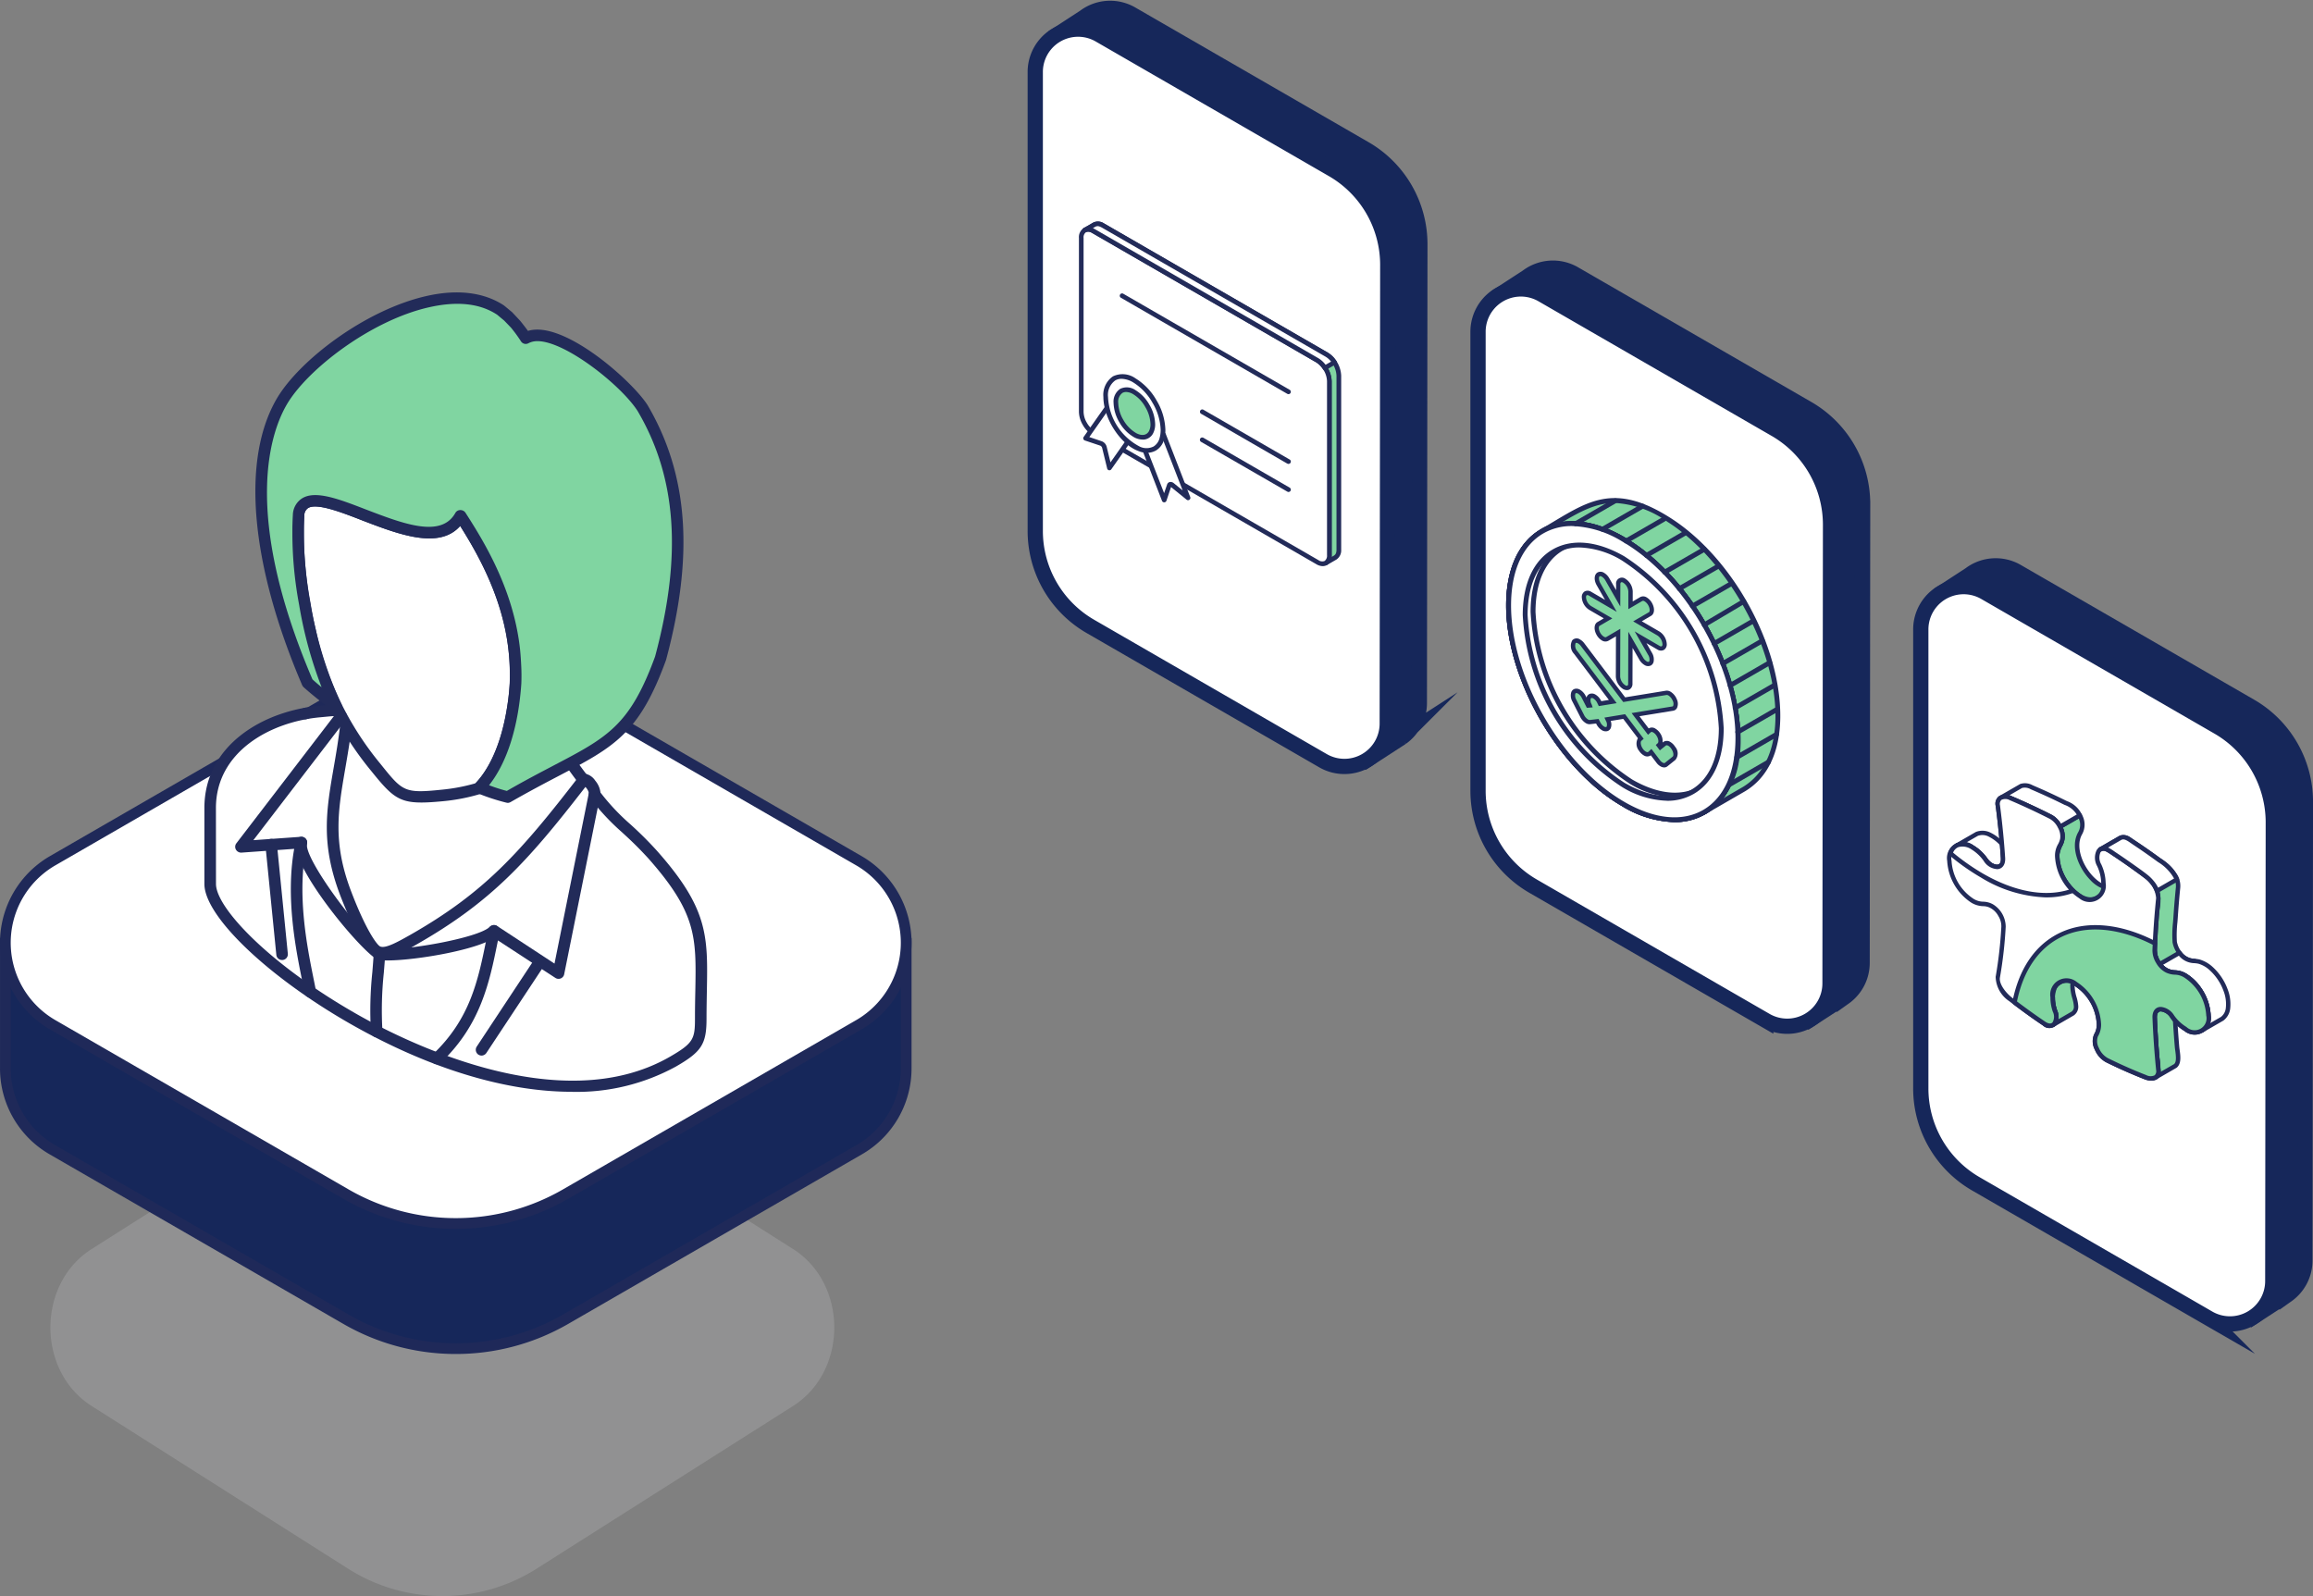 <svg xmlns="http://www.w3.org/2000/svg" width="227.423" height="156.927" viewBox="0 0 227.423 156.927">
  <rect x="0" y="0" width="227.423" height="156.927" fill="#808080" stroke="none"/>
  <g id="Group_37974" data-name="Group 37974" transform="translate(-830.407 -187.223)">
    <g id="Group_37959" data-name="Group 37959" transform="translate(1019.266 242.858)">
      <g id="Group_37950" data-name="Group 37950" transform="translate(0 0)">
        <path id="Path_41281" data-name="Path 41281" d="M2148.506,619.518l-22.924-13.235a4.186,4.186,0,0,0-4.633.277l-2.582,1.682.9,1.975v44.835a10.836,10.836,0,0,0,5.417,9.384l22.483,12.981,1.606,2.169,3.005-1.95c.112-.065.219-.136.325-.211l.017-.011h0a4.159,4.159,0,0,0,1.755-3.415l.051-45.085A10.835,10.835,0,0,0,2148.506,619.518Z" transform="translate(-2116.11 -605.713)" fill="#16275a"/>
        <path id="Path_41282" data-name="Path 41282" d="M2148.506,619.518l-22.924-13.235a4.186,4.186,0,0,0-4.633.277l-2.582,1.682.9,1.975v44.835a10.836,10.836,0,0,0,5.417,9.384l22.483,12.981,1.606,2.169,3.005-1.95c.112-.065.219-.136.325-.211l.017-.011h0a4.159,4.159,0,0,0,1.755-3.415l.051-45.085A10.835,10.835,0,0,0,2148.506,619.518Z" transform="translate(-2116.11 -605.713)" fill="none" stroke="#16275a" stroke-miterlimit="10" stroke-width="1.5"/>
        <path id="Path_41283" data-name="Path 41283" d="M2103.055,623.767v45.122a10.836,10.836,0,0,0,5.418,9.384l22.873,13.206a4.212,4.212,0,0,0,6.319-3.643l.051-45.085a10.835,10.835,0,0,0-5.418-9.4l-22.923-13.235A4.212,4.212,0,0,0,2103.055,623.767Z" transform="translate(-2103.055 -617.508)" fill="#fff"/>
        <path id="Path_41284" data-name="Path 41284" d="M2103.055,623.767v45.122a10.836,10.836,0,0,0,5.418,9.384l22.873,13.206a4.212,4.212,0,0,0,6.319-3.643l.051-45.085a10.835,10.835,0,0,0-5.418-9.4l-22.923-13.235A4.212,4.212,0,0,0,2103.055,623.767Z" transform="translate(-2103.055 -617.508)" fill="none" stroke="#16275a" stroke-miterlimit="10" stroke-width="1.5"/>
      </g>
    </g>
    <g id="Group_37960" data-name="Group 37960" transform="translate(975.732 213.589)">
      <g id="Group_37950-2" data-name="Group 37950" transform="translate(0 0)">
        <path id="Path_41281-2" data-name="Path 41281" d="M2148.506,619.518l-22.924-13.235a4.186,4.186,0,0,0-4.633.277l-2.582,1.682.9,1.975v44.835a10.836,10.836,0,0,0,5.417,9.384l22.483,12.981,1.606,2.169,3.005-1.95c.112-.065.219-.136.325-.211l.017-.011h0a4.159,4.159,0,0,0,1.755-3.415l.051-45.085A10.835,10.835,0,0,0,2148.506,619.518Z" transform="translate(-2116.11 -605.713)" fill="#16275a"/>
        <path id="Path_41282-2" data-name="Path 41282" d="M2148.506,619.518l-22.924-13.235a4.186,4.186,0,0,0-4.633.277l-2.582,1.682.9,1.975v44.835a10.836,10.836,0,0,0,5.417,9.384l22.483,12.981,1.606,2.169,3.005-1.95c.112-.065.219-.136.325-.211l.017-.011h0a4.159,4.159,0,0,0,1.755-3.415l.051-45.085A10.835,10.835,0,0,0,2148.506,619.518Z" transform="translate(-2116.11 -605.713)" fill="none" stroke="#16275a" stroke-miterlimit="10" stroke-width="1.5"/>
        <path id="Path_41283-2" data-name="Path 41283" d="M2103.055,623.767v45.122a10.836,10.836,0,0,0,5.418,9.384l22.873,13.206a4.212,4.212,0,0,0,6.319-3.643l.051-45.085a10.835,10.835,0,0,0-5.418-9.4l-22.923-13.235A4.212,4.212,0,0,0,2103.055,623.767Z" transform="translate(-2103.055 -617.508)" fill="#fff"/>
        <path id="Path_41284-2" data-name="Path 41284" d="M2103.055,623.767v45.122a10.836,10.836,0,0,0,5.418,9.384l22.873,13.206a4.212,4.212,0,0,0,6.319-3.643l.051-45.085a10.835,10.835,0,0,0-5.418-9.4l-22.923-13.235A4.212,4.212,0,0,0,2103.055,623.767Z" transform="translate(-2103.055 -617.508)" fill="none" stroke="#16275a" stroke-miterlimit="10" stroke-width="1.5"/>
      </g>
    </g>
    <g id="Group_37961" data-name="Group 37961" transform="translate(932.197 188.045)">
      <g id="Group_37950-3" data-name="Group 37950" transform="translate(0 0)">
        <path id="Path_41281-3" data-name="Path 41281" d="M2148.506,619.518l-22.924-13.235a4.186,4.186,0,0,0-4.633.277l-2.582,1.682.9,1.975v44.835a10.836,10.836,0,0,0,5.417,9.384l22.483,12.981,1.606,2.169,3.005-1.95c.112-.065.219-.136.325-.211l.017-.011h0a4.159,4.159,0,0,0,1.755-3.415l.051-45.085A10.835,10.835,0,0,0,2148.506,619.518Z" transform="translate(-2116.11 -605.713)" fill="#16275a"/>
        <path id="Path_41282-3" data-name="Path 41282" d="M2148.506,619.518l-22.924-13.235a4.186,4.186,0,0,0-4.633.277l-2.582,1.682.9,1.975v44.835a10.836,10.836,0,0,0,5.417,9.384l22.483,12.981,1.606,2.169,3.005-1.95c.112-.065.219-.136.325-.211l.017-.011h0a4.159,4.159,0,0,0,1.755-3.415l.051-45.085A10.835,10.835,0,0,0,2148.506,619.518Z" transform="translate(-2116.11 -605.713)" fill="none" stroke="#16275a" stroke-miterlimit="10" stroke-width="1.5"/>
        <path id="Path_41283-3" data-name="Path 41283" d="M2103.055,623.767v45.122a10.836,10.836,0,0,0,5.418,9.384l22.873,13.206a4.212,4.212,0,0,0,6.319-3.643l.051-45.085a10.835,10.835,0,0,0-5.418-9.4l-22.923-13.235A4.212,4.212,0,0,0,2103.055,623.767Z" transform="translate(-2103.055 -617.508)" fill="#fff"/>
        <path id="Path_41284-3" data-name="Path 41284" d="M2103.055,623.767v45.122a10.836,10.836,0,0,0,5.418,9.384l22.873,13.206a4.212,4.212,0,0,0,6.319-3.643l.051-45.085a10.835,10.835,0,0,0-5.418-9.4l-22.923-13.235A4.212,4.212,0,0,0,2103.055,623.767Z" transform="translate(-2103.055 -617.508)" fill="none" stroke="#16275a" stroke-miterlimit="10" stroke-width="1.5"/>
      </g>
    </g>
    <g id="Group_37962" data-name="Group 37962" transform="translate(791.022 188.538)">
      <g id="Group_37931" data-name="Group 37931" transform="translate(39.385 0)">
        <g id="Group_37920" data-name="Group 37920">
          <g id="Group_37918" data-name="Group 37918" transform="translate(4.957 102.802)" opacity="0.17">
            <path id="Path_40014" data-name="Path 40014" d="M1478.624,1488.4l25.11-15.93a17.3,17.3,0,0,1,18.75,0l25.109,15.93c5.4,3.428,5.4,12,0,15.429l-25.109,15.929a17.3,17.3,0,0,1-18.75,0l-25.11-15.929C1473.22,1500.4,1473.22,1491.827,1478.624,1488.4Z" transform="translate(-1474.571 -1469.708)" fill="#e7e8ed"/>
          </g>
          <g id="Group_37919" data-name="Group 37919" transform="translate(0)">
            <g id="Group_37438" data-name="Group 37438" transform="translate(0 63.247)">
              <g id="Group_37434" data-name="Group 37434" transform="translate(0.527 12.82)">
                <path id="Path_40012" data-name="Path 40012" d="M1563.143,1567.366v-14.06h-15.037l-18.476-10.667a21.547,21.547,0,0,0-21.547,0l-18.475,10.667h-15.037v14.06h0a9.228,9.228,0,0,0,4.658,8.068l28.855,16.659a21.548,21.548,0,0,0,21.547,0l28.854-16.659A9.229,9.229,0,0,0,1563.143,1567.366Z" transform="translate(-1474.571 -1539.753)" fill="#16275a"/>
              </g>
              <g id="Group_37435" data-name="Group 37435" transform="translate(0 12.303)">
                <path id="Path_40013" data-name="Path 40013" d="M1516.384,1593.069a22.073,22.073,0,0,1-11.037-2.948l-28.854-16.659a9.742,9.742,0,0,1-4.921-8.524v-12.771l15.395-1.8,18.381-10.612a22.135,22.135,0,0,1,22.074,0l18.381,10.612,15.395,1.8v12.771a9.742,9.742,0,0,1-4.922,8.524l-28.854,16.659A22.072,22.072,0,0,1,1516.384,1593.069Zm-43.759-39.964v11.833a8.7,8.7,0,0,0,4.394,7.611l28.855,16.659a21.08,21.08,0,0,0,21.02,0l28.855-16.659a8.7,8.7,0,0,0,4.395-7.612V1553.1l-14.679-1.716-.094-.054-18.476-10.667a21.08,21.08,0,0,0-21.02,0l-18.57,10.721-.108.013Z" transform="translate(-1471.571 -1536.807)" fill="#1f2959"/>
              </g>
              <g id="Group_37436" data-name="Group 37436" transform="translate(0.527 0.518)">
                <path id="Path_40014-2" data-name="Path 40014" d="M1479.229,1489.255l28.854-16.659a21.547,21.547,0,0,1,21.547,0l28.855,16.659a9.316,9.316,0,0,1,0,16.135l-28.854,16.659a21.546,21.546,0,0,1-21.547,0l-28.854-16.659A9.316,9.316,0,0,1,1479.229,1489.255Z" transform="translate(-1474.571 -1469.708)" fill="#fff"/>
              </g>
              <g id="Group_37437" data-name="Group 37437">
                <path id="Path_40015" data-name="Path 40015" d="M1516.384,1523.024a22.071,22.071,0,0,1-11.037-2.948l-28.854-16.659a9.842,9.842,0,0,1,0-17.048l28.854-16.659a22.134,22.134,0,0,1,22.074,0l28.855,16.659a9.842,9.842,0,0,1,0,17.048l-28.854,16.659A22.07,22.07,0,0,1,1516.384,1523.024Zm-39.628-36.2.263.456a8.789,8.789,0,0,0,0,15.223l28.855,16.659a21.08,21.08,0,0,0,21.02,0l28.855-16.659a8.789,8.789,0,0,0,0-15.223l-28.855-16.659a21.079,21.079,0,0,0-21.02,0l-28.855,16.659Z" transform="translate(-1471.571 -1466.762)" fill="#1f2959"/>
              </g>
            </g>
          </g>
        </g>
      </g>
      <g id="Group_38054" data-name="Group 38054" transform="translate(59.482 20.462)">
        <path id="Path_41556" data-name="Path 41556" d="M1162.174,3635.9c-.386-.484-1.284-1.7-1.594-2.229a4.893,4.893,0,0,1-.712-2.632c-4.854,5.614-16.289-2.759-20.834-5.378-.179,2.8-1.257,4.079-2.157,5.891h0c-4.269,6.625-.332,20.116,4.521,21.928,3.564,1.331,7.515-2.181,11-3.5C1156.115,3648.581,1161.554,3637.916,1162.174,3635.9Z" transform="translate(-1124.905 -3580.995)" fill="#fff" fill-rule="evenodd"/>
        <path id="Path_41557" data-name="Path 41557" d="M1161.8,3636.266c-.925,2.471-6.026,12.194-9.342,13.443a28.011,28.011,0,0,0-3.27,1.588c-2.494,1.346-5.077,2.743-7.331,1.89-1.768-.655-3.6-3.252-4.767-6.782-1.364-4.1-2.045-10.315.524-14.294.216-.434.413-.785.607-1.12a11.319,11.319,0,0,0,1.548-4.14c.4.256.841.526,1.316.817,5.245,3.239,13.823,8.563,18.6,4.83a4.562,4.562,0,0,0,.662,1.717c.275.465.995,1.456,1.447,2.05Zm-18.454,18.333c2.139,0,4.285-1.168,6.378-2.29a28.562,28.562,0,0,1,3.134-1.543c4.027-1.51,9.563-12.623,10.125-14.437a.605.605,0,0,0-.1-.526c-.371-.467-1.26-1.67-1.556-2.168a3.807,3.807,0,0,1-.6-2.034l-.033-.37a.562.562,0,0,0-.4-.481.573.573,0,0,0-.6.173c-3.912,4.511-12.74-.958-18.02-4.217-.8-.5-1.508-.947-2.106-1.281a.6.6,0,0,0-.55-.019.583.583,0,0,0-.3.467,9.627,9.627,0,0,1-1.5,4.557c-.2.367-.4.719-.6,1.122-2.752,4.265-2.056,10.875-.615,15.221,1.3,3.9,3.331,6.706,5.446,7.491A5.574,5.574,0,0,0,1143.343,3654.6Z" transform="translate(-1125.164 -3581.254)" fill="#222b59" fill-rule="evenodd"/>
        <path id="Path_41558" data-name="Path 41558" d="M1128.771,3644.582v-7.456c0-5.968,5.741-9.062,10.823-9.5.725-.083,1.286-.129,1.731-.146.105.209.212.417.319.609l.483.866c-.74,6.4-2.491,9.98-.083,16.4,1.19,3.176,2.486,5.6,3.231,5.9.779.317,1.973-.338,3.412-1.155,7.465-4.252,11.02-8.28,16.8-15.754a.107.107,0,0,1,.1-.064c.251,0,1.109.949.969,1.475,2.386,3.047,2.969,2.937,5.69,5.906,5.7,6.415,4.754,8.77,4.754,16.135,0,2.228-.281,2.822-2.722,4.236C1157.9,3671.5,1128.776,3650.872,1128.771,3644.582Z" transform="translate(-1128.203 -3579.45)" fill="#fff" fill-rule="evenodd"/>
        <path id="Path_41559" data-name="Path 41559" d="M1165.692,3635.1Zm.233.21a1.333,1.333,0,0,1,.343.588.544.544,0,0,0,.107.485,22.73,22.73,0,0,0,3.132,3.369c.677.624,1.441,1.315,2.587,2.563,4.776,5.391,4.734,7.779,4.638,13.011-.018.836-.035,1.75-.035,2.742.005,2.021-.164,2.437-2.442,3.756-10.937,6.321-26.6-1.735-31.135-4.365-8.349-4.812-13.519-10.281-13.519-12.611h0l-.005-7.456c-.006-5.539,5.343-8.5,10.309-8.937.532-.047.973-.1,1.338-.112.053.1.107.193.155.292l.4.707c-.179,1.475-.4,2.789-.624,4.069-.716,4.14-1.283,7.414.589,12.417.644,1.683,2.27,5.7,3.554,6.225,1.047.434,2.37-.321,3.907-1.2,7.432-4.22,11.016-8.2,16.7-15.543Zm-1.355,29.977a20.314,20.314,0,0,0,10.252-2.484c2.538-1.462,3.016-2.215,3.012-4.734,0-.993.02-1.892.033-2.708.1-5.392.149-8.084-4.931-13.8a36.023,36.023,0,0,0-2.665-2.645,21.3,21.3,0,0,1-2.866-3.06,2.195,2.195,0,0,0-.509-1.159,1.576,1.576,0,0,0-1.045-.7h-.007a.811.811,0,0,0-.552.271c-5.743,7.441-9.261,11.42-16.625,15.606-1.116.626-2.383,1.351-2.914,1.124-.319-.127-1.447-1.67-2.918-5.566-1.764-4.715-1.222-7.844-.541-11.823.232-1.349.474-2.726.657-4.313a.582.582,0,0,0-.068-.34l-.482-.864c-.1-.194-.208-.387-.31-.6a.612.612,0,0,0-.537-.317c-.452.027-1.021.078-1.755.159-5.459.465-11.343,3.816-11.337,10.058l0,7.456c0,3.128,6.059,8.967,14.091,13.605C1150.374,3662.957,1158.039,3665.282,1164.57,3665.282Z" transform="translate(-1128.462 -3579.713)" fill="#222b59" fill-rule="evenodd"/>
        <path id="Path_41560" data-name="Path 41560" d="M1149.834,3627.674a.137.137,0,0,0,.077-.015A.137.137,0,0,1,1149.834,3627.674Z" transform="translate(-1139.923 -3579.302)" fill="#fff" fill-rule="evenodd"/>
        <path id="Path_41561" data-name="Path 41561" d="M1150.057,3628.506a.177.177,0,0,0,.092-.017l.087-.013a.571.571,0,0,0,.463-.561.754.754,0,0,0-.009-.1.551.551,0,0,0-.663-.449.594.594,0,0,0-.5.576.459.459,0,0,0,.011.081A.545.545,0,0,0,1150.057,3628.506Z" transform="translate(-1140.141 -3579.557)" fill="#222b59" fill-rule="evenodd"/>
        <path id="Path_41562" data-name="Path 41562" d="M1146.3,3642.556a31.01,31.01,0,0,1-6.469-13.49,42.025,42.025,0,0,1-1.141-7.974c-.02-.463-.029-.975-.029-1.523,0-.415.006-.74.009-.961.006-.256.02-.548.039-.866.266-2.408,3.261-1.253,6.471,0,3.781,1.46,7.818,3.016,9.444.043l.022.033c1.626,2.555,4.653,7.316,5.271,13.222a20.086,20.086,0,0,1-.144,5.675c-.552,3.516-1.717,6.193-3.3,7.829l.068.035a18.4,18.4,0,0,1-3.66.72C1148.981,3645.7,1148.638,3645.462,1146.3,3642.556Z" transform="translate(-1129.448 -3588.875)" fill="#fff" fill-rule="evenodd"/>
        <path id="Path_41563" data-name="Path 41563" d="M1146.559,3642.815h0Zm9.8,1.558a18.07,18.07,0,0,1-3.278.625c-3.743.384-3.872.2-6.077-2.55a30.55,30.55,0,0,1-6.364-13.253,41.787,41.787,0,0,1-1.122-7.858c-.02-.469-.03-.96-.03-1.508,0-.4,0-.721.009-.948.005-.255.02-.544.033-.849a.881.881,0,0,1,.375-.722c.849-.513,3.234.4,5.328,1.22,3.558,1.362,7.547,2.9,9.623.544,1.677,2.665,4.2,7.026,4.756,12.273a19.754,19.754,0,0,1-.144,5.549c-.522,3.3-1.594,5.887-3.11,7.477Zm-5.343,1.89c.605,0,1.31-.048,2.181-.131a18.881,18.881,0,0,0,3.771-.749.559.559,0,0,0,.382-.4,15.352,15.352,0,0,0,3.235-7.91,20.712,20.712,0,0,0,.16-5.835c-.639-6.035-3.7-10.859-5.352-13.443a.6.6,0,0,0-.5-.29h-.009a.557.557,0,0,0-.5.271c-1.388,2.518-5.125,1.072-8.739-.306-2.682-1.038-5-1.938-6.328-1.121a1.982,1.982,0,0,0-.913,1.587c-.019.351-.035.64-.039.911-.011.242-.011.567-.011.982,0,.563.011,1.074.031,1.558a42.761,42.761,0,0,0,1.148,8.065,31.617,31.617,0,0,0,6.581,13.716h0C1148.026,3645.542,1148.768,3646.262,1151.018,3646.262Z" transform="translate(-1129.705 -3589.135)" fill="#222b59" fill-rule="evenodd"/>
        <path id="Path_41564" data-name="Path 41564" d="M1154.272,3654.6c8.888-5.136,11.8-4.8,15.038-13.67,2.322-8.644,2.646-17.068-1.788-24.592-1.687-2.63-8.7-8.451-11.47-6.847a12.669,12.669,0,0,0-1.048-1.431l-.71-.734-.746-.629c-6.212-4.1-18.277,3.579-21.468,8.984-2.844,4.83-3.327,14.052,2.519,27.7.768.675,1.7,1.43,2.75,2.214l.063.129a38.851,38.851,0,0,1-3.089-10.14,37.654,37.654,0,0,1-.657-6.88c0-.415.006-.74.009-.961.006-.256.02-.548.039-.866.266-2.408,3.261-1.253,6.471,0,3.781,1.46,7.818,3.016,9.444.043l.022.033c1.626,2.555,4.653,7.316,5.271,13.222.059.512.1,1.058.122,1.619.019.534.024,1.074,0,1.639h0c-.323,4.695-1.643,8.259-3.567,10.246A17,17,0,0,0,1154.272,3654.6Z" transform="translate(-1124.45 -3598.01)" fill="#80d5a1" fill-rule="evenodd"/>
        <path id="Path_41565" data-name="Path 41565" d="M1157.462,3610.029c2.756,0,8.244,4.365,9.841,6.866,3.839,6.511,4.389,14.2,1.72,24.142-2.48,6.784-4.675,7.939-9.979,10.715-1.34.706-2.848,1.49-4.6,2.5a16.324,16.324,0,0,1-1.746-.561c1.755-2.209,2.877-5.7,3.172-9.975.024-.576.021-1.135-.006-1.7s-.062-1.12-.114-1.646c-.639-6.035-3.7-10.859-5.352-13.443a.6.6,0,0,0-.5-.29h-.009a.557.557,0,0,0-.5.271c-1.388,2.518-5.125,1.072-8.739-.306-2.682-1.038-5-1.938-6.328-1.121a1.982,1.982,0,0,0-.913,1.587c-.019.351-.035.64-.039.911-.011.242-.011.567-.011.982a38.275,38.275,0,0,0,.665,6.993,41.1,41.1,0,0,0,2.209,8.1c-.319-.257-.62-.519-.9-.773-7-16.392-4.081-24.382-2.5-27.06,2.036-3.447,8.244-8.214,13.906-9.51,2.785-.642,5.059-.406,6.755.72l.692.576.666.69a14.194,14.194,0,0,1,.973,1.332.554.554,0,0,0,.768.192,1.883,1.883,0,0,1,.871-.192Zm-2.931,45.4a.619.619,0,0,0,.286-.083c1.814-1.039,3.375-1.86,4.754-2.582,5.415-2.838,7.89-4.138,10.529-11.387,2.772-10.3,2.187-18.256-1.827-25.075-1.532-2.388-8.25-8.355-11.749-7.281-.244-.339-.5-.659-.764-.993l-.8-.851-.793-.657c-1.993-1.314-4.632-1.62-7.689-.913-6.029,1.393-12.43,6.319-14.631,10.038-3.534,6-2.63,16.285,2.48,28.219a.708.708,0,0,0,.144.194c.77.686,1.668,1.412,2.685,2.161l.006.019a.569.569,0,0,0,1.024-.5,38.107,38.107,0,0,1-3.047-10,36.969,36.969,0,0,1-.648-6.784c0-.4,0-.721.009-.948.005-.255.02-.544.033-.849a.871.871,0,0,1,.375-.722c.849-.513,3.234.4,5.328,1.22,3.558,1.362,7.547,2.9,9.623.544,1.677,2.665,4.2,7.026,4.756,12.273.054.513.092,1.039.111,1.585s.03,1.06.011,1.606c-.31,4.4-1.522,7.925-3.414,9.885a.553.553,0,0,0-.144.511.57.57,0,0,0,.341.4,20.418,20.418,0,0,0,2.883.947C1154.45,3655.411,1154.492,3655.426,1154.531,3655.426Z" transform="translate(-1124.709 -3598.263)" fill="#222b59" fill-rule="evenodd"/>
        <path id="Path_41566" data-name="Path 41566" d="M1134.721,3658.777a.608.608,0,0,0,.391-.149c3.935-3.754,4.776-7.906,5.59-11.914l.022-.111,5.644,3.683a.573.573,0,0,0,.531.053.564.564,0,0,0,.34-.421l3.54-17.58a.556.556,0,0,0-.447-.657.546.546,0,0,0-.672.436l-3.375,16.763-5.633-3.693a.524.524,0,0,0-.531-.046.554.554,0,0,0-.338.4l-.194.949c-.814,4.028-1.587,7.814-5.26,11.309a.566.566,0,0,0-.02.8A.54.54,0,0,0,1134.721,3658.777Z" transform="translate(-1111.861 -3575.915)" fill="#222b59" fill-rule="evenodd"/>
        <path id="Path_41567" data-name="Path 41567" d="M1137.691,3650.319a.582.582,0,0,0,.472-.257l5.635-8.521a.578.578,0,0,0-.166-.788.572.572,0,0,0-.788.167l-5.627,8.513a.574.574,0,0,0,.159.79A.606.606,0,0,0,1137.691,3650.319Z" transform="translate(-1110.439 -3568.308)" fill="#222b59" fill-rule="evenodd"/>
        <path id="Path_41568" data-name="Path 41568" d="M1155.041,3655.743h.1a.57.57,0,0,0,.456-.671c-.068-.356-.15-.774-.242-1.219-.633-3.146-1.7-8.441-.642-13.238a.536.536,0,0,0-.122-.493.553.553,0,0,0-.469-.194l-4.68.332,9.08-11.836a.571.571,0,1,0-.91-.692l-9.839,12.833a.561.561,0,0,0-.053.609.589.589,0,0,0,.542.31l5.193-.371c-.856,4.815.162,9.883.786,12.963.089.448.17.851.238,1.2A.569.569,0,0,0,1155.041,3655.743Z" transform="translate(-1144.627 -3579.429)" fill="#222b59" fill-rule="evenodd"/>
        <path id="Path_41569" data-name="Path 41569" d="M1152.437,3646.258h.059a.567.567,0,0,0,.511-.615l-1.072-10.778a.552.552,0,0,0-.624-.511.565.565,0,0,0-.508.627l1.074,10.778A.558.558,0,0,0,1152.437,3646.258Z" transform="translate(-1144.803 -3573.646)" fill="#222b59" fill-rule="evenodd"/>
        <path id="Path_41570" data-name="Path 41570" d="M1147.766,3645.769h0Zm.808.624c2.824,0,9.483-1.122,10.867-2.516a.571.571,0,0,0-.814-.8c-1.143,1.155-8.8,2.436-10.649,2.167-2.132-1.462-7.635-8.861-7.332-10.318a.569.569,0,0,0-1.113-.238c-.493,2.421,6.077,10.411,7.93,11.566a.479.479,0,0,0,.188.077A4.732,4.732,0,0,0,1148.574,3646.392Z" transform="translate(-1130.555 -3573.738)" fill="#222b59" fill-rule="evenodd"/>
        <path id="Path_41571" data-name="Path 41571" d="M1146.253,3648.923h.044a.572.572,0,0,0,.52-.611,35.228,35.228,0,0,1,.135-5.722c.05-.594.1-1.206.136-1.8a.565.565,0,0,0-.531-.609.539.539,0,0,0-.6.526c-.035.615-.083,1.189-.131,1.8a36.039,36.039,0,0,0-.14,5.883A.568.568,0,0,0,1146.253,3648.923Z" transform="translate(-1129.311 -3568.712)" fill="#222b59" fill-rule="evenodd"/>
      </g>
    </g>
    <g id="Group_37963" data-name="Group 37963" transform="translate(1021.857 264.226)">
      <path id="Path_41285" data-name="Path 41285" d="M260.661,732.213l1.945-1.124a1.844,1.844,0,0,1-1.241-.523,2.612,2.612,0,0,1-.711-1.33,15.3,15.3,0,0,1,.085-2.443c.061-.951.141-1.9.234-2.844a1.944,1.944,0,0,0-.374-1.41,3.787,3.787,0,0,0-.871-.929c-.626-.471-1.26-.927-1.9-1.375q-.774-.538-1.566-1.055a.918.918,0,0,0-.952-.2l-1.946,1.124a.728.728,0,0,1,.681.035c.409.219.886.57,1.278.836.565.386,1.123.778,1.678,1.181a10.629,10.629,0,0,1,1.16.9,3.3,3.3,0,0,1,.791,1.195,6.671,6.671,0,0,1-.052,2.234q-.1,1.192-.162,2.387l-.009.162a5.579,5.579,0,0,0,.011,1.469,2.62,2.62,0,0,0,.792,1.284A1.839,1.839,0,0,0,260.661,732.213Z" transform="translate(-238.277 -713.6)" fill="#80d5a1" fill-rule="evenodd"/>
      <path id="Path_41286" data-name="Path 41286" d="M261.685,730.9l-1.378.8a1.653,1.653,0,0,1-.937-.372,2.423,2.423,0,0,1-.719-1.173,4.04,4.04,0,0,1-.022-1.111l.028-.449q.064-1.194.161-2.384c.013-.147.033-.31.052-.481a4.676,4.676,0,0,0-.009-1.836,3.528,3.528,0,0,0-.844-1.282,8.275,8.275,0,0,0-.971-.773l-.216-.154q-.836-.607-1.683-1.185l-.285-.2a10.832,10.832,0,0,0-1.014-.652l-.045-.02,1.317-.758c.206-.1.4-.018.725.194.524.345,1.044.694,1.559,1.053.63.437,1.267.9,1.9,1.369a3.583,3.583,0,0,1,.82.877,1.733,1.733,0,0,1,.338,1.265c-.093.95-.173,1.909-.234,2.853-.009.135-.022.294-.035.467a11.054,11.054,0,0,0-.048,2.024,2.851,2.851,0,0,0,.773,1.451,2.163,2.163,0,0,0,.771.475Zm-1.321,1.236a.224.224,0,0,0,.108-.03l1.947-1.124a.218.218,0,0,0,.1-.246.22.22,0,0,0-.212-.162,1.618,1.618,0,0,1-1.09-.462,2.4,2.4,0,0,1-.647-1.213,11.213,11.213,0,0,1,.052-1.914c.014-.176.029-.338.036-.475.064-.939.141-1.893.234-2.836a2.16,2.16,0,0,0-.407-1.549,4.1,4.1,0,0,0-.922-.987c-.637-.473-1.278-.938-1.912-1.379-.519-.36-1.04-.713-1.57-1.059a1.129,1.129,0,0,0-1.169-.214l-1.96,1.13a.218.218,0,0,0,.206.384.512.512,0,0,1,.494.04,10.772,10.772,0,0,1,.958.62l.289.2q.844.578,1.672,1.178l.217.156a7.885,7.885,0,0,1,.918.729,3.1,3.1,0,0,1,.74,1.115,4.436,4.436,0,0,1-.012,1.641c-.02.178-.041.346-.054.5q-.1,1.194-.164,2.394l-.026.444a4.311,4.311,0,0,0,.036,1.247,2.847,2.847,0,0,0,.86,1.4A2.066,2.066,0,0,0,260.364,732.138Z" transform="translate(-237.98 -713.306)" fill="#222b59" fill-rule="evenodd"/>
      <path id="Path_41287" data-name="Path 41287" d="M275.284,722l1.945-1.124c-1.826.957-4.8-3.012-3.584-5.217a1.75,1.75,0,0,0-.024-1.782L271.674,715c.949,1.929-1.312,1.985.323,5.009C272.57,721.069,274.034,722.654,275.284,722Z" transform="translate(-260.58 -710.713)" fill="#80d5a1" fill-rule="evenodd"/>
      <path id="Path_41288" data-name="Path 41288" d="M274.886,721.514c-1.044.539-2.4-.814-2.989-1.9-.87-1.609-.587-2.3-.316-2.96a2.116,2.116,0,0,0,.082-1.856l1.566-.9a1.453,1.453,0,0,1-.069,1.366c-.788,1.43.034,3.474,1.2,4.67a3.3,3.3,0,0,0,1.582.973l-1.059.613Zm-.505.559a1.525,1.525,0,0,0,.711-.175l.008-.006,1.946-1.123a.217.217,0,0,0-.209-.38c-.583.306-1.391.02-2.161-.764-1.076-1.1-1.8-2.955-1.132-4.155a1.968,1.968,0,0,0-.02-1.985.214.214,0,0,0-.132-.113.225.225,0,0,0-.173.02l-1.947,1.124a.222.222,0,0,0-.088.286,1.706,1.706,0,0,1-.007,1.683c-.3.723-.634,1.542.334,3.333C272.083,720.874,273.249,722.073,274.381,722.073Z" transform="translate(-260.288 -710.418)" fill="#222b59" fill-rule="evenodd"/>
      <path id="Path_41289" data-name="Path 41289" d="M285.632,711.034l1.947-1.124a2.422,2.422,0,0,0-1.4-1.224c-.572-.284-1.146-.56-1.728-.827-.529-.244-1.065-.48-1.6-.71a1.327,1.327,0,0,0-1.054-.119l-1.946,1.125a.958.958,0,0,1,.546-.049,3.863,3.863,0,0,1,.753.273q.93.4,1.848.834c.582.273,1.156.554,1.727.846a2.083,2.083,0,0,1,.2.119A2.359,2.359,0,0,1,285.632,711.034Z" transform="translate(-274.538 -706.747)" fill="#fff" fill-rule="evenodd"/>
      <path id="Path_41290" data-name="Path 41290" d="M286.99,709.535l-1.57.907a2.381,2.381,0,0,0-.662-.733,2.351,2.351,0,0,0-.221-.136c-.581-.294-1.155-.576-1.739-.851q-.922-.432-1.854-.836l-.1-.043a4.58,4.58,0,0,0-.488-.19l1.256-.727a1.147,1.147,0,0,1,.858.13q.8.343,1.6.707c.578.266,1.148.541,1.718.824a2.288,2.288,0,0,1,1.2.947Zm-1.649,1.423a.224.224,0,0,0,.109-.028l1.946-1.124a.217.217,0,0,0,.084-.292,2.569,2.569,0,0,0-1.447-1.293c-.623-.31-1.2-.585-1.78-.854-.533-.246-1.068-.481-1.609-.712a1.539,1.539,0,0,0-1.213-.123l-1.981,1.141a.217.217,0,0,0,.184.392.779.779,0,0,1,.446-.035,3.155,3.155,0,0,1,.594.214l.1.043q.925.4,1.841.83c.578.272,1.152.554,1.721.842.059.034.116.067.176.106a2.159,2.159,0,0,1,.638.778.223.223,0,0,0,.133.108A.215.215,0,0,0,285.341,710.958Z" transform="translate(-274.246 -706.454)" fill="#222b59" fill-rule="evenodd"/>
      <path id="Path_41291" data-name="Path 41291" d="M297.928,721.184l1.949-1.124c-.479.255-.974-.133-1.284-.476a4.512,4.512,0,0,0-1.65-1.486,1.532,1.532,0,0,0-1.293-.08l-1.947,1.124a1.607,1.607,0,0,1,1.41.135,3.935,3.935,0,0,1,.957.734,10.59,10.59,0,0,0,.867.979A.907.907,0,0,0,297.928,721.184Z" transform="translate(-292.741 -713.026)" fill="#fff" fill-rule="evenodd"/>
      <path id="Path_41292" data-name="Path 41292" d="M297.534,720.7c-.21.108-.442.052-.754-.18a3.653,3.653,0,0,1-.5-.546c-.109-.135-.219-.276-.343-.406a4.114,4.114,0,0,0-1.011-.776,2.868,2.868,0,0,0-.593-.225l1.136-.654a1.314,1.314,0,0,1,1.1.092,3.759,3.759,0,0,1,1.393,1.212l.175.212a2.137,2.137,0,0,0,.678.532l-1.28.739Zm-.215.49a.881.881,0,0,0,.424-.107s0,0,.005,0l1.947-1.124a.217.217,0,0,0,.081-.295.22.22,0,0,0-.294-.087c-.367.2-.795-.184-1.018-.429l-.165-.2a4.208,4.208,0,0,0-1.55-1.334,1.778,1.778,0,0,0-1.475-.085l-1.971,1.137a.219.219,0,0,0,.195.39,1.375,1.375,0,0,1,1.228.131,3.616,3.616,0,0,1,.9.692c.111.119.214.247.316.375a4.037,4.037,0,0,0,.569.617A1.406,1.406,0,0,0,297.319,721.191Z" transform="translate(-292.451 -712.733)" fill="#222b59" fill-rule="evenodd"/>
      <path id="Path_41293" data-name="Path 41293" d="M279.985,755.082l1.946-1.123a.8.8,0,0,0,.332-.731c-.026-.583-.314-1.116-.346-1.822a1.718,1.718,0,0,1,.664-1.634l-1.947,1.124a1.215,1.215,0,0,0-.487.554,3.013,3.013,0,0,0-.1,1.748,2.948,2.948,0,0,1,.212,1.531A.669.669,0,0,1,279.985,755.082Z" transform="translate(-269.59 -731.31)" fill="#80d5a1" fill-rule="evenodd"/>
      <path id="Path_41294" data-name="Path 41294" d="M281.512,750.181a2.9,2.9,0,0,0-.1.937,4.786,4.786,0,0,0,.193,1.048,3.557,3.557,0,0,1,.153.779.572.572,0,0,1-.232.538l-1.289.744a2.375,2.375,0,0,0-.151-.961c-.04-.132-.081-.266-.109-.4a2.751,2.751,0,0,1,.086-1.619.993.993,0,0,1,.4-.455l1.052-.606Zm-1.818,4.827a.227.227,0,0,0,.109-.03l1.946-1.124a1.03,1.03,0,0,0,.443-.916,4.019,4.019,0,0,0-.169-.886,4.241,4.241,0,0,1-.179-.951,1.476,1.476,0,0,1,.561-1.436.219.219,0,0,0,.071-.3.221.221,0,0,0-.3-.076l-1.947,1.126a1.449,1.449,0,0,0-.574.643,3.181,3.181,0,0,0-.117,1.888c.033.156.078.3.121.446a1.624,1.624,0,0,1,.1.981.423.423,0,0,1-.185.234.219.219,0,0,0,.12.4Z" transform="translate(-269.299 -731.017)" fill="#222b59" fill-rule="evenodd"/>
      <path id="Path_41295" data-name="Path 41295" d="M257.248,763.87l1.945-1.126c.444-.361.2-1.329.152-1.868q-.1-1.2-.172-2.4c-.034-.57-.292-2.014.237-2.354l-1.947,1.124a.675.675,0,0,0-.3.509l-.007.084c-.018.353.02.771.039,1.128.047.907.108,1.81.182,2.714C257.416,762.236,257.707,763.494,257.248,763.87Z" transform="translate(-236.738 -734.952)" fill="#80d5a1" fill-rule="evenodd"/>
      <path id="Path_41296" data-name="Path 41296" d="M258.6,756.374a5.988,5.988,0,0,0,.026,1.473c.013.134.026.251.029.346q.073,1.206.175,2.407c.009.105.024.224.043.35.063.472.15,1.115-.115,1.33l-1.353.78a5.545,5.545,0,0,0-.069-1.321c-.019-.141-.038-.271-.045-.373-.075-.915-.135-1.827-.182-2.709l-.015-.277a7.914,7.914,0,0,1-.026-.826l.009-.069a.45.45,0,0,1,.207-.353l1.315-.758Zm-1.65,7.419a.206.206,0,0,0,.108-.03l1.947-1.124c.485-.39.382-1.143.3-1.747-.017-.121-.032-.232-.041-.329q-.1-1.195-.172-2.4c-.006-.1-.019-.223-.032-.363-.05-.514-.156-1.585.169-1.795a.218.218,0,0,0-.227-.373l-1.947,1.124a.891.891,0,0,0-.409.66l-.011.1a7.861,7.861,0,0,0,.022.89l.017.275c.046.886.106,1.8.182,2.72.008.11.026.245.046.4.069.517.186,1.383-.093,1.608a.219.219,0,0,0-.041.294A.217.217,0,0,0,256.954,763.793Z" transform="translate(-236.444 -734.659)" fill="#222b59" fill-rule="evenodd"/>
      <path id="Path_41297" data-name="Path 41297" d="M249.809,753.181l1.945-1.124a1.471,1.471,0,0,0,.565-1.037,3.814,3.814,0,0,0-.249-1.793,5.33,5.33,0,0,0-1.429-2.115,3.019,3.019,0,0,0-1.178-.667,5.3,5.3,0,0,1-1.108-.2,1.891,1.891,0,0,1-.817-.667l-1.947,1.124a2.007,2.007,0,0,0,.654.591l.062.032c.591.269.962.117,1.542.36a4.138,4.138,0,0,1,1.637,1.446,4.933,4.933,0,0,1,.908,2.491A1.75,1.75,0,0,1,249.809,753.181Z" transform="translate(-224.7 -728.903)" fill="#fff" fill-rule="evenodd"/>
      <path id="Path_41298" data-name="Path 41298" d="M247.189,745.567a2.013,2.013,0,0,0,.784.585,2.054,2.054,0,0,0,.732.156,2.615,2.615,0,0,1,.413.056,2.75,2.75,0,0,1,1.087.622,5.115,5.115,0,0,1,1.368,2.028,3.523,3.523,0,0,1,.234,1.687,1.257,1.257,0,0,1-.478.89l-1.111.639a2.92,2.92,0,0,0,.1-.9,5.1,5.1,0,0,0-.947-2.609,4.3,4.3,0,0,0-1.726-1.523,2.658,2.658,0,0,0-.811-.186,2.168,2.168,0,0,1-.732-.175l-.052-.028a1.593,1.593,0,0,1-.422-.336l1.561-.9Zm2.324,7.539a.205.205,0,0,0,.107-.03l1.947-1.124a1.714,1.714,0,0,0,.671-1.191,4.011,4.011,0,0,0-.258-1.9,5.559,5.559,0,0,0-1.488-2.2,3.3,3.3,0,0,0-1.267-.717,2.909,2.909,0,0,0-.488-.067,1.694,1.694,0,0,1-.595-.124,1.649,1.649,0,0,1-.724-.6.22.22,0,0,0-.283-.057l-1.947,1.124a.223.223,0,0,0-.106.145.215.215,0,0,0,.041.175,2.145,2.145,0,0,0,.721.652l.068.034a2.514,2.514,0,0,0,.873.215,2.3,2.3,0,0,1,.684.153,3.894,3.894,0,0,1,1.542,1.373,4.67,4.67,0,0,1,.869,2.379,1.5,1.5,0,0,1-.5,1.369.219.219,0,0,0-.052.3A.222.222,0,0,0,249.514,753.107Z" transform="translate(-224.405 -728.61)" fill="#222b59" fill-rule="evenodd"/>
      <path id="Path_41299" data-name="Path 41299" d="M269.441,717.392q-1.79-1.341-3.579-2.5c-.433-.283-.82-.262-1.031.052a1.484,1.484,0,0,0,.061,1.388,4.367,4.367,0,0,1,.411,1.745c0,1.449-1.014,2.036-2.269,1.311a5.016,5.016,0,0,1-2.272-3.933,2.013,2.013,0,0,1,.255-1.058,2.162,2.162,0,0,0,.241-.607,1.866,1.866,0,0,0-.228-1.242,2.186,2.186,0,0,0-.909-.975c-1.314-.671-2.631-1.28-3.945-1.84-.687-.289-1.373-.126-1.261.729.228,1.752.4,3.473.507,5.154.033.518-.171.849-.546.883a1.466,1.466,0,0,1-1.172-.729,4.317,4.317,0,0,0-1.279-1.193c-1.254-.725-2.272-.138-2.272,1.309a5.022,5.022,0,0,0,2.272,3.934,2.039,2.039,0,0,0,1.043.31,1.792,1.792,0,0,1,.855.223,2.4,2.4,0,0,1,1.156,2.014,41.4,41.4,0,0,1-.563,4.963c-.127.713.577,1.654,1.261,2.183q1.633,1.265,3.289,2.38c.41.277.78.285,1.007.019a1.284,1.284,0,0,0,.061-1.256,3.979,3.979,0,0,1-.221-1.34c0-1.447,1.017-2.034,2.272-1.309a5.017,5.017,0,0,1,2.27,3.933A2.03,2.03,0,0,1,264.6,733l-.034.059a1.54,1.54,0,0,0,.086,1.314,2.24,2.24,0,0,0,.988,1.122q1.887.934,3.8,1.68c.686.268,1.345.115,1.261-.728q-.26-2.6-.356-5.119c-.021-.506.189-.822.564-.843a1.478,1.478,0,0,1,1.161.735,4.316,4.316,0,0,0,1.291,1.21c1.254.725,2.27.137,2.27-1.31a5.018,5.018,0,0,0-2.27-3.933,2.032,2.032,0,0,0-1.042-.31,1.792,1.792,0,0,1-.778-.191,2.078,2.078,0,0,1-.861-.843,2.154,2.154,0,0,1-.339-1.172q.1-2.589.36-5.089A2.859,2.859,0,0,0,269.441,717.392Z" transform="translate(-249.936 -708.258)" fill="#fff" fill-rule="evenodd"/>
      <path id="Path_41300" data-name="Path 41300" d="M269.148,717.1h0Zm1.516,12.866-.06,0c-.5.031-.8.442-.771,1.072.067,1.689.187,3.415.358,5.132a.554.554,0,0,1-.146.519.908.908,0,0,1-.817-.017c-1.267-.494-2.54-1.057-3.783-1.672a2.022,2.022,0,0,1-.886-1.012,1.366,1.366,0,0,1-.093-1.12s.03-.05.03-.05a2.239,2.239,0,0,0,.284-1.173,5.267,5.267,0,0,0-2.38-4.123,1.6,1.6,0,0,0-2.6,1.5,4.217,4.217,0,0,0,.232,1.412,1.1,1.1,0,0,1-.019,1.043c-.2.233-.54.064-.72-.058-1.1-.74-2.2-1.539-3.28-2.373-.65-.505-1.286-1.368-1.178-1.974a41.66,41.66,0,0,0,.566-4.987,2.6,2.6,0,0,0-1.272-2.22,2.063,2.063,0,0,0-.962-.248,1.852,1.852,0,0,1-.929-.281,4.785,4.785,0,0,1-2.161-3.744,1.173,1.173,0,0,1,1.943-1.122,4.1,4.1,0,0,1,1.213,1.135,1.661,1.661,0,0,0,1.366.815c.5-.045.788-.471.747-1.115-.106-1.636-.277-3.376-.509-5.167a.565.565,0,0,1,.137-.526.876.876,0,0,1,.821.026c1.331.565,2.653,1.181,3.931,1.832a1.993,1.993,0,0,1,.812.881,1.675,1.675,0,0,1,.212,1.094,1.884,1.884,0,0,1-.217.543,2.237,2.237,0,0,0-.286,1.171,5.268,5.268,0,0,0,2.382,4.123,1.6,1.6,0,0,0,2.6-1.5,4.536,4.536,0,0,0-.431-1.834,1.31,1.31,0,0,1-.08-1.178c.19-.281.54-.115.732.009,1.2.778,2.4,1.618,3.567,2.495h0a2.665,2.665,0,0,1,1.174,1.986c-.172,1.691-.293,3.406-.36,5.1a2.372,2.372,0,0,0,.37,1.293,2.3,2.3,0,0,0,.955.929,2.247,2.247,0,0,0,.876.214,1.818,1.818,0,0,1,.929.28,4.783,4.783,0,0,1,2.161,3.744,1.172,1.172,0,0,1-1.943,1.121,4.031,4.031,0,0,1-1.221-1.148,1.727,1.727,0,0,0-1.293-.829Zm-.942,7.25a.962.962,0,0,0,.587-.177.942.942,0,0,0,.318-.91c-.169-1.707-.288-3.426-.357-5.105-.007-.223.026-.6.362-.619a1.28,1.28,0,0,1,.97.647,4.542,4.542,0,0,0,1.358,1.271,1.6,1.6,0,0,0,2.6-1.5,5.264,5.264,0,0,0-2.38-4.122,2.23,2.23,0,0,0-1.156-.338,1.555,1.555,0,0,1-.678-.173,1.864,1.864,0,0,1-.768-.756,1.955,1.955,0,0,1-.309-1.054c.067-1.687.187-3.393.358-5.075a3.079,3.079,0,0,0-1.347-2.381h0c-1.178-.881-2.385-1.727-3.591-2.51-.537-.349-1.048-.307-1.331.115a1.685,1.685,0,0,0,.041,1.6,4.09,4.09,0,0,1,.394,1.656,1.172,1.172,0,0,1-1.944,1.122,4.786,4.786,0,0,1-2.162-3.743,1.84,1.84,0,0,1,.222-.944,2.238,2.238,0,0,0,.268-.67,2.053,2.053,0,0,0-.245-1.392,2.392,2.392,0,0,0-1-1.07c-1.289-.656-2.619-1.277-3.959-1.845a1.275,1.275,0,0,0-1.258.028.926.926,0,0,0-.3.931c.232,1.78.4,3.51.505,5.137.015.232-.012.622-.348.652a1.3,1.3,0,0,1-.977-.639,4.528,4.528,0,0,0-1.347-1.254,1.6,1.6,0,0,0-2.6,1.5,5.272,5.272,0,0,0,2.38,4.123,2.379,2.379,0,0,0,1.156.339,1.5,1.5,0,0,1,.75.2,1.919,1.919,0,0,1,.749.775,1.89,1.89,0,0,1,.29,1.035,41.711,41.711,0,0,1-.559,4.934,2.961,2.961,0,0,0,1.341,2.4c1.085.84,2.194,1.644,3.3,2.387a.927.927,0,0,0,1.3-.018,1.481,1.481,0,0,0,.1-1.474,3.8,3.8,0,0,1-.206-1.265,1.172,1.172,0,0,1,1.943-1.12,4.784,4.784,0,0,1,2.16,3.743,1.821,1.821,0,0,1-.221.944l-.035.063a1.746,1.746,0,0,0,.072,1.51,2.461,2.461,0,0,0,1.091,1.23c1.256.62,2.54,1.187,3.82,1.689A1.826,1.826,0,0,0,269.722,737.215Z" transform="translate(-249.643 -707.966)" fill="#222b59" fill-rule="evenodd"/>
      <path id="Path_41301" data-name="Path 41301" d="M250.153,747.077q1.444,1.1,2.9,2.081c.41.277.78.285,1.007.019a1.284,1.284,0,0,0,.061-1.256,3.98,3.98,0,0,1-.221-1.34c0-1.447,1.017-2.034,2.272-1.309a5.017,5.017,0,0,1,2.27,3.933,2.03,2.03,0,0,1-.254,1.058l-.034.059a1.54,1.54,0,0,0,.086,1.314,2.241,2.241,0,0,0,.988,1.122q1.887.934,3.8,1.68c.686.268,1.345.115,1.261-.728q-.259-2.6-.356-5.119c-.021-.506.189-.822.564-.844a1.478,1.478,0,0,1,1.161.735,4.317,4.317,0,0,0,1.291,1.21c1.254.725,2.27.137,2.27-1.31a5.019,5.019,0,0,0-2.27-3.933,2.019,2.019,0,0,0-1.042-.31,1.776,1.776,0,0,1-.776-.191,2.07,2.07,0,0,1-.863-.843,2.154,2.154,0,0,1-.339-1.173c.009-.219.019-.435.028-.65C257.107,737.754,251.484,740.275,250.153,747.077Z" transform="translate(-243.526 -725.525)" fill="#80d5a1" fill-rule="evenodd"/>
      <path id="Path_41302" data-name="Path 41302" d="M264.254,747.237l-.06,0c-.5.031-.8.442-.771,1.072.067,1.689.187,3.415.358,5.132a.553.553,0,0,1-.146.519.908.908,0,0,1-.817-.017c-1.268-.494-2.54-1.057-3.783-1.672a2.022,2.022,0,0,1-.886-1.012,1.366,1.366,0,0,1-.093-1.12s.03-.052.03-.052a2.232,2.232,0,0,0,.284-1.171,5.267,5.267,0,0,0-2.38-4.123,1.6,1.6,0,0,0-2.6,1.5,4.216,4.216,0,0,0,.232,1.412,1.1,1.1,0,0,1-.019,1.043c-.2.233-.54.064-.72-.058-.933-.629-1.867-1.3-2.783-1.992.63-3.068,2.145-5.262,4.381-6.347,2.449-1.185,5.626-.912,8.961.771l-.023.511a2.371,2.371,0,0,0,.37,1.293,2.3,2.3,0,0,0,.955.929,2.27,2.27,0,0,0,.876.214,1.759,1.759,0,0,1,.929.28,4.784,4.784,0,0,1,2.161,3.744,1.172,1.172,0,0,1-1.943,1.12,4.091,4.091,0,0,1-1.221-1.148,1.727,1.727,0,0,0-1.293-.829Zm-.942,7.25a.963.963,0,0,0,.587-.177.942.942,0,0,0,.318-.91c-.169-1.71-.288-3.426-.357-5.105-.007-.223.026-.6.362-.619a1.28,1.28,0,0,1,.97.647,4.522,4.522,0,0,0,1.358,1.271,1.6,1.6,0,0,0,2.6-1.5,5.264,5.264,0,0,0-2.38-4.123,2.264,2.264,0,0,0-1.156-.338h-.018a1.576,1.576,0,0,1-.659-.173,1.854,1.854,0,0,1-.768-.756,1.955,1.955,0,0,1-.309-1.054l.028-.649a.217.217,0,0,0-.119-.2c-3.5-1.8-6.868-2.1-9.473-.838-2.4,1.163-4.006,3.51-4.647,6.787a.222.222,0,0,0,.082.216c.956.728,1.936,1.432,2.911,2.088a.927.927,0,0,0,1.3-.018,1.481,1.481,0,0,0,.1-1.474,3.8,3.8,0,0,1-.206-1.265,1.172,1.172,0,0,1,1.943-1.12,4.784,4.784,0,0,1,2.16,3.743,1.82,1.82,0,0,1-.221.944l-.035.064a1.748,1.748,0,0,0,.072,1.512,2.463,2.463,0,0,0,1.091,1.228c1.256.62,2.54,1.187,3.82,1.689A1.827,1.827,0,0,0,263.312,754.487Z" transform="translate(-243.233 -725.238)" fill="#222b59" fill-rule="evenodd"/>
      <path id="Path_41303" data-name="Path 41303" d="M293.47,718.828a5.087,5.087,0,0,1-1.544-3.376,2.013,2.013,0,0,1,.255-1.058,2.165,2.165,0,0,0,.241-.607,1.866,1.866,0,0,0-.228-1.242,2.186,2.186,0,0,0-.909-.975c-1.314-.671-2.631-1.28-3.945-1.84-.687-.289-1.373-.126-1.261.729.228,1.752.4,3.473.507,5.154.033.518-.171.849-.546.883a1.466,1.466,0,0,1-1.172-.729,4.318,4.318,0,0,0-1.279-1.193c-1.016-.587-1.877-.315-2.166.581a22.033,22.033,0,0,0,3.106,2.191C287.922,719.306,291.034,719.722,293.47,718.828Z" transform="translate(-281.1 -708.258)" fill="#fff" fill-rule="evenodd"/>
      <path id="Path_41304" data-name="Path 41304" d="M292.781,718.438c-2.4.743-5.379.191-8.435-1.573a21.691,21.691,0,0,1-2.957-2.07.966.966,0,0,1,.531-.542,1.514,1.514,0,0,1,1.265.217,4.1,4.1,0,0,1,1.213,1.135,1.661,1.661,0,0,0,1.366.815c.5-.045.788-.471.747-1.115-.106-1.636-.277-3.376-.509-5.167a.565.565,0,0,1,.137-.526.876.876,0,0,1,.821.026c1.334.566,2.655,1.184,3.931,1.832a1.987,1.987,0,0,1,.812.883,1.667,1.667,0,0,1,.212,1.092,1.9,1.9,0,0,1-.217.543,2.237,2.237,0,0,0-.286,1.171,5.257,5.257,0,0,0,1.368,3.279Zm-2.217.758a7.742,7.742,0,0,0,2.687-.457.223.223,0,0,0,.14-.159.213.213,0,0,0-.064-.2,4.855,4.855,0,0,1-1.477-3.219,1.84,1.84,0,0,1,.222-.944,2.265,2.265,0,0,0,.268-.67,2.053,2.053,0,0,0-.245-1.392,2.391,2.391,0,0,0-1-1.07c-1.285-.654-2.616-1.275-3.959-1.845a1.275,1.275,0,0,0-1.258.028.926.926,0,0,0-.3.931c.232,1.78.4,3.51.505,5.137.015.232-.012.622-.348.652a1.3,1.3,0,0,1-.977-.639,4.527,4.527,0,0,0-1.347-1.254,1.924,1.924,0,0,0-1.639-.247,1.442,1.442,0,0,0-.843.949.222.222,0,0,0,.067.236,22.373,22.373,0,0,0,3.14,2.213A13.1,13.1,0,0,0,290.564,719.2Z" transform="translate(-280.806 -707.966)" fill="#222b59" fill-rule="evenodd"/>
      <path id="Path_41305" data-name="Path 41305" d="M264.942,723.067a4.5,4.5,0,0,0-1.814-1.949c-.81-.591-1.627-1.16-2.462-1.713-.366-.242-.831-.648-1.288-.421l-1.946,1.124a.683.683,0,0,1,.6,0,6.109,6.109,0,0,1,.8.5c.528.352,1.048.71,1.566,1.074s1.085.76,1.581,1.161a3.95,3.95,0,0,1,.695.759,2.958,2.958,0,0,1,.318.589l0,.006Z" transform="translate(-242.347 -713.605)" fill="#fff" fill-rule="evenodd"/>
      <path id="Path_41306" data-name="Path 41306" d="M264.371,722.679l-1.57.908a3.7,3.7,0,0,0-.238-.409,4.307,4.307,0,0,0-.736-.8c-.42-.338-.879-.663-1.325-.979l-.271-.191c-.523-.368-1.042-.728-1.572-1.079l-.169-.115a4.825,4.825,0,0,0-.611-.376l1.315-.758c.249-.12.531.049.9.307l.156.107c.815.543,1.619,1.1,2.452,1.708l.087.063a4.439,4.439,0,0,1,1.578,1.617Zm-1.665,1.434a.2.2,0,0,0,.1-.028l1.945-1.124a.217.217,0,0,0,.1-.265,4.532,4.532,0,0,0-1.8-1.987l-.089-.063c-.84-.611-1.648-1.174-2.469-1.719l-.147-.1c-.359-.247-.847-.589-1.358-.332l-1.96,1.13a.218.218,0,0,0,.206.384.467.467,0,0,1,.431.012,4.1,4.1,0,0,1,.578.353l.175.118c.526.35,1.044.707,1.561,1.07l.273.2c.439.309.892.63,1.3.959a3.728,3.728,0,0,1,.652.713,2.91,2.91,0,0,1,.294.545.222.222,0,0,0,.134.128A.266.266,0,0,0,262.706,724.113Z" transform="translate(-242.054 -713.31)" fill="#222b59" fill-rule="evenodd"/>
    </g>
    <g id="Group_37968" data-name="Group 37968" transform="translate(978.497 236.198)">
      <path id="Path_41340" data-name="Path 41340" d="M648.984,458.809c6.222,3.591,11.267,12.326,11.267,19.51s-5.045,10.095-11.267,6.505-11.26-12.329-11.26-19.512S642.764,455.217,648.984,458.809Z" transform="translate(-637.474 -454.758)" fill="#fff" fill-rule="evenodd"/>
      <path id="Path_41341" data-name="Path 41341" d="M648.824,458.648h0Zm-5.025-1.3a5.529,5.529,0,0,0-2.816.72c-2.054,1.185-3.182,3.7-3.182,7.085,0,7.1,5,15.756,11.145,19.3,2.932,1.691,5.675,1.971,7.727.787s3.175-3.7,3.175-7.085c0-7.1-5-15.756-11.138-19.3h0a10.018,10.018,0,0,0-4.911-1.51Zm4.911,27.523c-6.283-3.622-11.388-12.469-11.388-19.718,0-3.563,1.214-6.226,3.416-7.5s5.121-.994,8.208.788h0c6.275,3.624,11.382,12.468,11.382,19.717,0,3.565-1.209,6.228-3.419,7.5a6,6,0,0,1-3.052.786A10.443,10.443,0,0,1,648.71,484.868Z" transform="translate(-637.314 -454.597)" fill="#222b59" fill-rule="evenodd"/>
      <path id="Path_41342" data-name="Path 41342" d="M643.183,456.515c4.4-2.537,6.756-4.752,12.471-1.119,9.321,5.924,14.5,22.162,7.389,26.469l-3.917,2.26c6.383-4.048,2.358-15.5-1.667-20.959C654.544,459.211,648.446,453.763,643.183,456.515Z" transform="translate(-639.644 -453.253)" fill="#80d5a1" fill-rule="evenodd"/>
      <path id="Path_41343" data-name="Path 41343" d="M650.162,453.577c-1.8,0-3.331.81-5.127,1.875,4.9-.748,9.982,4.058,12.462,7.417,3.134,4.254,5.81,11.2,4.856,16.26a7.834,7.834,0,0,1-1.519,3.488l1.924-1.112c2.606-1.575,3.182-4.585,3.209-6.831.073-6.843-4.681-15.47-10.6-19.231a9.792,9.792,0,0,0-5.208-1.867Zm8.6,30.518a.241.241,0,0,1,.075-.326,6.824,6.824,0,0,0,3.046-4.728c.912-4.872-1.784-11.821-4.775-15.888-2.742-3.724-8.775-9.3-13.969-6.581a.246.246,0,0,1-.324-.1.241.241,0,0,1,.093-.322c.446-.258.872-.515,1.285-.761,3.586-2.144,6.174-3.694,11.429-.354,6.14,3.9,10.894,12.532,10.82,19.64-.042,3.4-1.231,5.9-3.443,7.238l-3.913,2.26a.245.245,0,0,1-.121.032A.241.241,0,0,1,658.766,484.1Z" transform="translate(-639.488 -453.1)" fill="#222b59" fill-rule="evenodd"/>
      <path id="Path_41344" data-name="Path 41344" d="M648.98,482.955a21.321,21.321,0,0,1-9.639-16.7c0-3.075,1.081-5.235,2.824-6.243s4.153-.861,6.815.676a21.349,21.349,0,0,1,9.647,16.7c0,3.075-1.081,5.235-2.832,6.243s-4.154.861-6.815-.676Zm0-24.147c-6.22-3.594-11.266-.68-11.266,6.507s5.046,15.93,11.266,19.524,11.273.681,11.273-6.507-5.045-15.93-11.273-19.524Z" transform="translate(-637.47 -454.758)" fill="#fff" fill-rule="evenodd"/>
      <path id="Path_41345" data-name="Path 41345" d="M648.819,482.795h0Zm-4.3-23.346a4.708,4.708,0,0,0-2.391.613c-1.745,1.005-2.71,3.149-2.71,6.035a21.1,21.1,0,0,0,9.524,16.49h0c2.5,1.443,4.836,1.684,6.579.676s2.7-3.149,2.7-6.035a21.065,21.065,0,0,0-9.517-16.491,8.546,8.546,0,0,0-4.188-1.289Zm8.612,24.905A8.97,8.97,0,0,1,648.7,483h0a21.5,21.5,0,0,1-9.76-16.9c0-3.064,1.04-5.355,2.938-6.45s4.4-.855,7.059.676a21.547,21.547,0,0,1,9.761,16.906c0,3.064-1.046,5.355-2.946,6.448a5.161,5.161,0,0,1-2.626.678Zm-9.342-27.01a5.554,5.554,0,0,0-2.817.72c-2.052,1.185-3.181,3.7-3.181,7.09,0,7.1,5.005,15.765,11.151,19.316,2.932,1.694,5.681,1.973,7.733.79s3.182-3.7,3.182-7.09c0-7.1-5-15.768-11.151-19.316a10.043,10.043,0,0,0-4.917-1.51Zm4.917,27.54c-6.283-3.626-11.4-12.477-11.4-19.73,0-3.565,1.216-6.23,3.425-7.5s5.121-.994,8.208.788l-.122.208.122-.208c6.282,3.626,11.388,12.479,11.388,19.731,0,3.566-1.207,6.231-3.418,7.5a6,6,0,0,1-3.052.787A10.461,10.461,0,0,1,648.7,484.884Z" transform="translate(-637.308 -454.597)" fill="#222b59" fill-rule="evenodd"/>
      <path id="Path_41346" data-name="Path 41346" d="M648.98,458.808c6.228,3.593,11.273,12.335,11.273,19.524s-5.045,10.1-11.273,6.507-11.266-12.334-11.266-19.524S642.76,455.214,648.98,458.808Z" transform="translate(-637.47 -454.758)" fill="#fff" fill-rule="evenodd"/>
      <path id="Path_41347" data-name="Path 41347" d="M648.819,458.647h0Zm-5.032-1.305a5.555,5.555,0,0,0-2.817.723c-2.052,1.185-3.181,3.7-3.181,7.09,0,7.1,5.005,15.765,11.151,19.316,2.932,1.694,5.681,1.973,7.733.79s3.182-3.7,3.182-7.09c0-7.1-5-15.768-11.151-19.316h0a10.049,10.049,0,0,0-4.917-1.513Zm4.917,27.542c-6.283-3.624-11.4-12.477-11.4-19.73,0-3.565,1.216-6.23,3.425-7.5s5.121-.994,8.208.788c6.282,3.626,11.388,12.479,11.388,19.731,0,3.566-1.207,6.231-3.418,7.5a6,6,0,0,1-3.052.787A10.461,10.461,0,0,1,648.7,484.884Z" transform="translate(-637.308 -454.597)" fill="#222b59" fill-rule="evenodd"/>
      <path id="Path_41348" data-name="Path 41348" d="M651.344,483.822a21.262,21.262,0,0,1-9.641-16.7c0-3.075,1.075-5.235,2.817-6.243s4.159-.861,6.823.676a21.313,21.313,0,0,1,9.639,16.7c0,3.074-1.082,5.234-2.824,6.242S654.005,485.359,651.344,483.822Z" transform="translate(-639.056 -455.939)" fill="#fff" fill-rule="evenodd"/>
      <path id="Path_41349" data-name="Path 41349" d="M651.183,483.66h0Zm-4.31-23.346a4.722,4.722,0,0,0-2.391.613c-1.743,1.006-2.7,3.149-2.7,6.035a21.066,21.066,0,0,0,9.517,16.49c2.5,1.441,4.838,1.682,6.578.676s2.71-3.15,2.71-6.035a21.105,21.105,0,0,0-9.524-16.491,8.513,8.513,0,0,0-4.188-1.289Zm4.188,23.554h0a21.559,21.559,0,0,1-9.761-16.906c0-3.064,1.047-5.353,2.947-6.45s4.4-.855,7.05.676a21.529,21.529,0,0,1,9.767,16.906c0,3.064-1.046,5.352-2.944,6.45a5.215,5.215,0,0,1-2.634.678A9.011,9.011,0,0,1,651.061,483.868Z" transform="translate(-638.895 -455.778)" fill="#222b59" fill-rule="evenodd"/>
      <path id="Path_41350" data-name="Path 41350" d="M648.98,482.955a21.321,21.321,0,0,1-9.639-16.7c0-3.075,1.081-5.235,2.824-6.243s4.153-.861,6.815.676a21.349,21.349,0,0,1,9.647,16.7c0,3.075-1.081,5.235-2.832,6.243s-4.154.861-6.815-.676Zm0-24.147c-6.22-3.594-11.266-.68-11.266,6.507s5.046,15.93,11.266,19.524,11.273.681,11.273-6.507-5.045-15.93-11.273-19.524Z" transform="translate(-637.47 -454.758)" fill="#fff" fill-rule="evenodd"/>
      <path id="Path_41351" data-name="Path 41351" d="M648.819,482.795h0Zm-4.3-23.346a4.708,4.708,0,0,0-2.391.613c-1.745,1.005-2.71,3.149-2.71,6.035a21.1,21.1,0,0,0,9.524,16.49h0c2.5,1.443,4.836,1.684,6.579.676s2.7-3.149,2.7-6.035a21.065,21.065,0,0,0-9.517-16.491,8.546,8.546,0,0,0-4.188-1.289Zm8.612,24.905A8.97,8.97,0,0,1,648.7,483h0a21.5,21.5,0,0,1-9.76-16.9c0-3.064,1.04-5.355,2.938-6.45s4.4-.855,7.059.676a21.547,21.547,0,0,1,9.761,16.906c0,3.064-1.046,5.355-2.946,6.448a5.161,5.161,0,0,1-2.626.678Zm-9.342-27.01a5.554,5.554,0,0,0-2.817.72c-2.052,1.185-3.181,3.7-3.181,7.09,0,7.1,5.005,15.765,11.151,19.316,2.932,1.694,5.681,1.973,7.733.79s3.182-3.7,3.182-7.09c0-7.1-5-15.768-11.151-19.316a10.043,10.043,0,0,0-4.917-1.51Zm4.917,27.54c-6.283-3.626-11.4-12.477-11.4-19.73,0-3.565,1.216-6.23,3.425-7.5s5.121-.994,8.208.788l-.122.208.122-.208c6.282,3.626,11.388,12.479,11.388,19.731,0,3.566-1.207,6.231-3.418,7.5a6,6,0,0,1-3.052.787A10.461,10.461,0,0,1,648.7,484.884Z" transform="translate(-637.308 -454.597)" fill="#222b59" fill-rule="evenodd"/>
      <path id="Path_41352" data-name="Path 41352" d="M648.479,455.873a.242.242,0,0,0,.122-.033l3.9-2.254a.24.24,0,0,0,.087-.328.235.235,0,0,0-.323-.087l-3.9,2.256a.236.236,0,0,0-.089.326A.23.23,0,0,0,648.479,455.873Z" transform="translate(-641.656 -453.116)" fill="#222b59" fill-rule="evenodd"/>
      <path id="Path_41353" data-name="Path 41353" d="M652.882,456.772a.2.2,0,0,0,.114-.032l3.938-2.27a.24.24,0,0,0-.243-.414l-3.931,2.27a.234.234,0,0,0-.088.326A.238.238,0,0,0,652.882,456.772Z" transform="translate(-643.404 -453.467)" fill="#222b59" fill-rule="evenodd"/>
      <path id="Path_41354" data-name="Path 41354" d="M656.733,458.76a.239.239,0,0,0,.12-.033l3.736-2.157a.24.24,0,1,0-.244-.413l-3.728,2.156a.238.238,0,0,0-.087.326A.229.229,0,0,0,656.733,458.76Z" transform="translate(-644.938 -454.303)" fill="#222b59" fill-rule="evenodd"/>
      <path id="Path_41355" data-name="Path 41355" d="M660.062,461.067a.252.252,0,0,0,.122-.033l3.828-2.211a.236.236,0,0,0,.09-.326.243.243,0,0,0-.332-.087l-3.822,2.211a.236.236,0,0,0-.09.326A.231.231,0,0,0,660.062,461.067Z" transform="translate(-646.262 -455.198)" fill="#222b59" fill-rule="evenodd"/>
      <path id="Path_41356" data-name="Path 41356" d="M663.029,463.792a.281.281,0,0,0,.122-.032l3.876-2.24a.24.24,0,1,0-.242-.413l-3.879,2.238a.24.24,0,0,0-.087.328A.246.246,0,0,0,663.029,463.792Z" transform="translate(-647.439 -456.27)" fill="#222b59" fill-rule="evenodd"/>
      <path id="Path_41357" data-name="Path 41357" d="M665.429,466.493a.218.218,0,0,0,.114-.033l3.858-2.228a.239.239,0,0,0-.236-.415l-3.858,2.228a.239.239,0,0,0-.087.328A.232.232,0,0,0,665.429,466.493Z" transform="translate(-648.393 -457.349)" fill="#222b59" fill-rule="evenodd"/>
      <path id="Path_41358" data-name="Path 41358" d="M667.558,469.334a.214.214,0,0,0,.116-.033l3.869-2.232a.238.238,0,0,0,.089-.328.243.243,0,0,0-.331-.086l-3.863,2.232a.237.237,0,0,0-.089.326A.253.253,0,0,0,667.558,469.334Z" transform="translate(-649.24 -458.477)" fill="#222b59" fill-rule="evenodd"/>
      <path id="Path_41359" data-name="Path 41359" d="M669.491,472.354a.213.213,0,0,0,.12-.035l3.878-2.3a.237.237,0,0,0,.081-.328.232.232,0,0,0-.323-.083l-3.879,2.3a.239.239,0,0,0-.081.328A.233.233,0,0,0,669.491,472.354Z" transform="translate(-650.01 -459.651)" fill="#222b59" fill-rule="evenodd"/>
      <path id="Path_41360" data-name="Path 41360" d="M671.095,475.432a.27.27,0,0,0,.122-.031l3.9-2.252a.239.239,0,0,0-.236-.415l-3.9,2.252a.234.234,0,0,0-.088.325A.227.227,0,0,0,671.095,475.432Z" transform="translate(-650.648 -460.894)" fill="#222b59" fill-rule="evenodd"/>
      <path id="Path_41361" data-name="Path 41361" d="M672.508,478.7a.254.254,0,0,0,.122-.034l3.9-2.251a.238.238,0,0,0-.236-.413l-3.9,2.249a.237.237,0,0,0-.088.328A.231.231,0,0,0,672.508,478.7Z" transform="translate(-651.21 -462.192)" fill="#222b59" fill-rule="evenodd"/>
      <path id="Path_41362" data-name="Path 41362" d="M673.708,482.279a.25.25,0,0,0,.122-.032l3.9-2.251a.239.239,0,0,0-.236-.415l-3.9,2.25a.237.237,0,0,0-.087.328A.226.226,0,0,0,673.708,482.279Z" transform="translate(-651.688 -463.617)" fill="#222b59" fill-rule="evenodd"/>
      <path id="Path_41363" data-name="Path 41363" d="M674.538,485.931a.244.244,0,0,0,.12-.033l3.911-2.256a.24.24,0,0,0,.087-.325.242.242,0,0,0-.33-.088l-3.905,2.256a.241.241,0,0,0-.088.328A.234.234,0,0,0,674.538,485.931Z" transform="translate(-652.018 -465.067)" fill="#222b59" fill-rule="evenodd"/>
      <path id="Path_41364" data-name="Path 41364" d="M674.96,489.868a.2.2,0,0,0,.114-.033l3.932-2.266a.241.241,0,0,0-.242-.416l-3.926,2.269a.239.239,0,0,0-.087.328A.242.242,0,0,0,674.96,489.868Z" transform="translate(-652.183 -466.627)" fill="#222b59" fill-rule="evenodd"/>
      <path id="Path_41365" data-name="Path 41365" d="M674.8,494a.248.248,0,0,0,.122-.032l3.911-2.261a.238.238,0,0,0-.236-.413l-3.917,2.26a.235.235,0,0,0-.088.326A.244.244,0,0,0,674.8,494Z" transform="translate(-652.12 -468.274)" fill="#222b59" fill-rule="evenodd"/>
      <path id="Path_41366" data-name="Path 41366" d="M673.719,498.433a.252.252,0,0,0,.122-.033l3.763-2.172a.238.238,0,0,0,.087-.328.236.236,0,0,0-.323-.087l-3.763,2.172a.241.241,0,0,0-.087.328A.23.23,0,0,0,673.719,498.433Z" transform="translate(-651.692 -470.07)" fill="#222b59" fill-rule="evenodd"/>
      <g id="Group_37967" data-name="Group 37967" transform="translate(6.35 7.24)">
        <g id="Group_37965" data-name="Group 37965" transform="translate(0 6.563)">
          <path id="Path_41367" data-name="Path 41367" d="M648.343,482.255l.772,1.518a1.244,1.244,0,0,0,.464.52.5.5,0,0,0,.328.077l.7-.081.081.158a1.258,1.258,0,0,0,.474.546.5.5,0,0,0,.375.068c.264-.081.316-.49.107-.913l-.025-.055,1.628-.269,1.633,2.157-.086.077c-.2.192-.158.652.107,1.04a1.112,1.112,0,0,0,.367.358.408.408,0,0,0,.481.008l.149-.136.686.9a1.039,1.039,0,0,0,.328.3.4.4,0,0,0,.465.017l.776-.622c.217-.175.183-.631-.077-1.023a1.191,1.191,0,0,0-.384-.388.418.418,0,0,0-.469-.017l-.431.349-.149-.2.051-.047c.2-.188.162-.648-.1-1.036a1.178,1.178,0,0,0-.371-.358.4.4,0,0,0-.478-.008l-.119.107-1.258-1.667,3.667-.6c.281-.046.366-.43.183-.857a1.3,1.3,0,0,0-.507-.614.508.508,0,0,0-.328-.077l-4.131.674-4.1-5.423a1.1,1.1,0,0,0-.328-.295.383.383,0,0,0-.511.022c-.183.217-.1.695.179,1.066l3.641,4.813-1.254.2-.072-.149a1.231,1.231,0,0,0-.474-.546.466.466,0,0,0-.37-.068c-.269.081-.316.486-.111.908l.008.022,0,.013-.158.008-.431-.844a1.27,1.27,0,0,0-.464-.52.467.467,0,0,0-.388-.06C648.164,481.415,648.13,481.833,648.343,482.255Z" transform="translate(-647.99 -476.154)" fill="#80d5a1"/>
          <path id="Path_41368" data-name="Path 41368" d="M657.043,488.69a.756.756,0,0,1-.379-.113,1.255,1.255,0,0,1-.394-.361l-.543-.716a.619.619,0,0,1-.707,0,1.328,1.328,0,0,1-.439-.426,1.119,1.119,0,0,1-.127-1.256l-1.441-1.9-1.234.2a1.016,1.016,0,0,1,.007.7.522.522,0,0,1-.327.3.7.7,0,0,1-.54-.085,1.487,1.487,0,0,1-.564-.643l-.01-.019-.552.064a.7.7,0,0,1-.46-.1,1.468,1.468,0,0,1-.549-.611l-.771-1.515a1.176,1.176,0,0,1-.11-.922.523.523,0,0,1,.3-.308.667.667,0,0,1,.565.073,1.489,1.489,0,0,1,.551.609l.079.157a.569.569,0,0,1,.027-.072.519.519,0,0,1,.328-.3.67.67,0,0,1,.54.088,1.447,1.447,0,0,1,.56.64l0,0,.747-.122-3.426-4.531a1.138,1.138,0,0,1-.173-1.332.586.586,0,0,1,.783-.067,1.293,1.293,0,0,1,.389.347L653.2,481.8l4-.652a.7.7,0,0,1,.469.1,1.521,1.521,0,0,1,.6.716,1.036,1.036,0,0,1,.028.881.517.517,0,0,1-.373.27l-3.319.54.908,1.2a.616.616,0,0,1,.672.028,1.387,1.387,0,0,1,.438.42,1.363,1.363,0,0,1,.258.939l.063-.051a.624.624,0,0,1,.707,0,1.4,1.4,0,0,1,.459.46,1,1,0,0,1,.031,1.3l-.776.622A.5.5,0,0,1,657.043,488.69Zm-1.258-1.818.827,1.09a.839.839,0,0,0,.263.246c.04.023.163.088.226.038l.778-.623c.1-.079.1-.406-.122-.739a.991.991,0,0,0-.314-.323c-.033-.018-.16-.083-.232-.03l-.6.485-.4-.533.193-.177c.1-.088.091-.428-.135-.759a.961.961,0,0,0-.3-.293c-.081-.047-.18-.079-.231-.035l-.292.261-1.61-2.134,4.016-.653a.093.093,0,0,0,.068-.054.632.632,0,0,0-.046-.509,1.1,1.1,0,0,0-.417-.513.306.306,0,0,0-.187-.051l-4.258.694-4.179-5.525a.891.891,0,0,0-.261-.236c-.046-.027-.183-.1-.246-.027a.807.807,0,0,0,.187.8l3.854,5.1-1.759.287-.142-.292a1.036,1.036,0,0,0-.387-.454.28.28,0,0,0-.2-.049.1.1,0,0,0-.062.062.723.723,0,0,0,.081.549l.019.047.089.264-.572.045-.493-.967a1.066,1.066,0,0,0-.382-.433.269.269,0,0,0-.205-.044c-.011,0-.036.013-.056.064a.789.789,0,0,0,.094.573l.772,1.517a1.04,1.04,0,0,0,.383.432.3.3,0,0,0,.185.051l.857-.1.148.289a1.063,1.063,0,0,0,.393.459.308.308,0,0,0,.2.048c.011,0,.038-.012.06-.063a.716.716,0,0,0-.082-.551l-.145-.314,2.031-.335,1.829,2.416-.231.208c-.094.089-.089.424.14.762a.919.919,0,0,0,.3.292c.039.022.17.091.237.033Z" transform="translate(-647.849 -476.013)" fill="#222b59"/>
        </g>
        <g id="Group_37966" data-name="Group 37966" transform="translate(1.086)">
          <path id="Path_41369" data-name="Path 41369" d="M657.326,472.72l-1.757-1.022.923,1.613c.236.409.232.848-.005.981a.441.441,0,0,1-.428-.046,1.237,1.237,0,0,1-.429-.455l-1.054-1.84-.012,4.307c0,.385-.272.539-.606.346a1.323,1.323,0,0,1-.6-1.043l.012-4.318-1.069.624a.428.428,0,0,1-.431-.041,1.24,1.24,0,0,1-.426-.448c-.236-.405-.238-.848,0-.985l.943-.551-1.772-1.031a1.34,1.34,0,0,1-.6-1.049c0-.38.277-.533.609-.341l2.048,1.192-1.214-2.12c-.234-.41-.229-.846.008-.982a.437.437,0,0,1,.427.046,1.249,1.249,0,0,1,.431.455l1.062,1.856,0-1.378c0-.384.272-.539.607-.345a1.325,1.325,0,0,1,.6,1.043l0,1.367,1.061-.62a.435.435,0,0,1,.433.043,1.235,1.235,0,0,1,.425.445c.235.409.237.849,0,.987l-1.232.719,2.065,1.2a1.34,1.34,0,0,1,.6,1.049C657.933,472.761,657.661,472.914,657.326,472.72Z" transform="translate(-649.793 -465.26)" fill="#80d5a1"/>
          <path id="Path_41370" data-name="Path 41370" d="M654.089,476.758a.772.772,0,0,1-.38-.111,1.543,1.543,0,0,1-.708-1.229l.011-3.946-.748.437a.634.634,0,0,1-.645-.041,1.453,1.453,0,0,1-.5-.524c-.3-.518-.268-1.079.073-1.278l.627-.366-1.456-.847a1.559,1.559,0,0,1-.708-1.234.632.632,0,0,1,.287-.569.639.639,0,0,1,.641.044l1.361.792-.819-1.43c-.3-.527-.262-1.074.087-1.273a.639.639,0,0,1,.639.047,1.459,1.459,0,0,1,.509.533l.667,1.165,0-.581a.577.577,0,0,1,.926-.529,1.539,1.539,0,0,1,.708,1.228l0,.995.74-.432a.634.634,0,0,1,.646.042,1.462,1.462,0,0,1,.5.522c.3.527.271,1.077-.077,1.279l-.917.536,1.749,1.017a1.558,1.558,0,0,1,.708,1.234.63.63,0,0,1-.286.567.643.643,0,0,1-.645-.044h0l-1.069-.623.528.923a1.264,1.264,0,0,1,.174.923.557.557,0,0,1-.261.349.645.645,0,0,1-.638-.048,1.431,1.431,0,0,1-.508-.534l-.658-1.148-.01,3.511a.633.633,0,0,1-.284.574A.523.523,0,0,1,654.089,476.758Zm-.649-6.029-.013,4.69a1.111,1.111,0,0,0,.5.858.245.245,0,0,0,.217.043.242.242,0,0,0,.07-.2l.014-5.1,1.449,2.531a1.042,1.042,0,0,0,.352.377.255.255,0,0,0,.219.043.149.149,0,0,0,.055-.089.852.852,0,0,0-.133-.6l-1.319-2.3,2.443,1.422a.251.251,0,0,0,.221.043.235.235,0,0,0,.072-.2,1.125,1.125,0,0,0-.5-.863l-2.381-1.386,1.549-.9c.1-.057.116-.363-.076-.7a1.048,1.048,0,0,0-.348-.367.25.25,0,0,0-.22-.043l-1.381.807,0-1.739a1.111,1.111,0,0,0-.5-.858.246.246,0,0,0-.216-.043.24.24,0,0,0-.07.2l-.007,2.175-1.457-2.548a1.039,1.039,0,0,0-.353-.376.253.253,0,0,0-.218-.043c-.093.052-.113.357.075.689l1.61,2.811-2.737-1.593a.24.24,0,0,0-.216-.042c-.044.025-.071.1-.072.2a1.125,1.125,0,0,0,.5.863l2.087,1.215-1.258.735c-.1.056-.114.361.08.695a1.043,1.043,0,0,0,.349.37c.091.052.173.069.217.041Z" transform="translate(-649.652 -465.119)" fill="#222b59"/>
        </g>
      </g>
    </g>
    <g id="Group_38053" data-name="Group 38053" transform="translate(936.489 209.001)">
      <path id="Path_41541" data-name="Path 41541" d="M2004.215-635.968a.875.875,0,0,1-.35.77l-.939.54a.84.84,0,0,0,.35-.768v-17.107a2.6,2.6,0,0,0-1.192-2.06l-22.013-12.71a.852.852,0,0,0-.841-.082l.939-.541a.85.85,0,0,1,.842.082l22.012,12.708a2.62,2.62,0,0,1,1.192,2.062Z" transform="translate(-1978.653 668.234)" fill="#80d5a1" fill-rule="evenodd"/>
      <path id="Path_41542" data-name="Path 41542" d="M2003.906-636.046h0Zm0-.006c-.013.3-.052.449-.245.586l-.24.139c0-.057.007-.111.007-.167v-17.116a2.84,2.84,0,0,0-1.3-2.255l-22.018-12.714c-.054-.028-.1-.053-.162-.078l.258-.146c.2-.094.358-.051.617.085l22.005,12.7a2.37,2.37,0,0,1,1.075,1.873v17.089Zm-1.056,1.547a.249.249,0,0,0,.117-.031l.938-.543a1.08,1.08,0,0,0,.46-.957v-17.115a2.831,2.831,0,0,0-1.295-2.256l-22.025-12.714a1.074,1.074,0,0,0-1.051-.089l-.95.548a.227.227,0,0,0-.092.307.235.235,0,0,0,.3.1c.213-.1.369-.06.635.076l22,12.706a2.381,2.381,0,0,1,1.075,1.871v17.1c-.019.287-.056.443-.251.581a.227.227,0,0,0-.065.31A.229.229,0,0,0,2002.85-634.506Z" transform="translate(-1978.576 668.312)" fill="#222b59" fill-rule="evenodd"/>
      <path id="Path_41543" data-name="Path 41543" d="M1981.63-647.294a2.488,2.488,0,0,1-.8-.857v0a2.43,2.43,0,0,1-.343-1.173v-17.1a.834.834,0,0,1,.343-.769.835.835,0,0,1,.842.082l22.013,12.71a2.416,2.416,0,0,1,.842.887v0a2.44,2.44,0,0,1,.35,1.172v17.107a.835.835,0,0,1-.35.768.841.841,0,0,1-.842-.081Z" transform="translate(-1980.256 668.049)" fill="#fff" fill-rule="evenodd"/>
      <path id="Path_41544" data-name="Path 41544" d="M1981.558-647.373h0Zm22.692-6.124c.006,0,.006.008.014.013a2.244,2.244,0,0,1,.316,1.056v17.107a.636.636,0,0,1-.238.57.628.628,0,0,1-.609-.083l-22.058-12.737a2.223,2.223,0,0,1-.713-.775,2.18,2.18,0,0,1-.318-1.06v-17.1a.624.624,0,0,1,.235-.57.624.624,0,0,1,.607.082l22.018,12.71a2.209,2.209,0,0,1,.745.791Zm-.1,19.255a.848.848,0,0,0,.428-.111,1.06,1.06,0,0,0,.461-.968v-17.107a2.66,2.66,0,0,0-.369-1.273c0-.006-.008-.012-.008-.016a2.675,2.675,0,0,0-.925-.97l-22.013-12.71a1.057,1.057,0,0,0-1.068-.083,1.054,1.054,0,0,0-.469.969v17.1a2.627,2.627,0,0,0,.382,1.286,2.673,2.673,0,0,0,.869.941l.006,0,22.063,12.738A1.3,1.3,0,0,0,2004.147-634.241Z" transform="translate(-1980.184 668.128)" fill="#222b59" fill-rule="evenodd"/>
      <path id="Path_41545" data-name="Path 41545" d="M2009.206-635.016l-1.535-1.256c-.136-.116-.271-.107-.318.022l-.493,1.445-2.17-5.6v0a1.542,1.542,0,0,0,2.106-.83q1.207,3.108,2.409,6.216Zm-5.576-6-2.153,3.057-.492-2.014a.541.541,0,0,0-.317-.387l-1.535-.516.528-.756a.068.068,0,0,0,.028-.029l1.833-2.611a6.571,6.571,0,0,0,2.106,3.256Z" transform="translate(-1998.478 662.19)" fill="#fff" fill-rule="evenodd"/>
      <path id="Path_41546" data-name="Path 41546" d="M2003.236-641.053l-1.736,2.469-.37-1.521a.783.783,0,0,0-.478-.553l-1.231-.416,1.943-2.769a6.909,6.909,0,0,0,1.872,2.79Zm-1.841,3.245a.225.225,0,0,0,.19-.1l2.149-3.057a.222.222,0,0,0-.046-.31,6.366,6.366,0,0,1-2.026-3.14.228.228,0,0,0-.182-.164.223.223,0,0,0-.226.094l-2.39,3.4a.23.23,0,0,0-.028.2.231.231,0,0,0,.142.147l1.535.514a.351.351,0,0,1,.171.226l.491,2.012a.227.227,0,0,0,.18.174.264.264,0,0,0,.04,0Zm6.1,1.553Zm-.084-.406a.426.426,0,0,0-.1.013.362.362,0,0,0-.246.247l-.291.845-1.784-4.59a1.91,1.91,0,0,0,1.109-.143,1.545,1.545,0,0,0,.583-.474l1.917,4.938-.855-.7a.515.515,0,0,0-.33-.134Zm-.629,2.005h.007a.23.23,0,0,0,.214-.156l.452-1.346,1.531,1.242a.225.225,0,0,0,.277.005.226.226,0,0,0,.078-.268l-2.41-6.217a.232.232,0,0,0-.221-.147.233.233,0,0,0-.215.153,1.15,1.15,0,0,1-.595.683,1.6,1.6,0,0,1-1.21.007.254.254,0,0,0-.241.066.223.223,0,0,0-.051.233l2.17,5.6A.23.23,0,0,0,2006.778-634.655Z" transform="translate(-1998.396 662.268)" fill="#222b59" fill-rule="evenodd"/>
      <path id="Path_41547" data-name="Path 41547" d="M2003.258-647.679a1.985,1.985,0,0,1,2,.2,5.775,5.775,0,0,1,1.977,2.073l.011.031a5.722,5.722,0,0,1,.824,2.775,2.727,2.727,0,0,1-.033.478,1.946,1.946,0,0,1-.071.339,1.619,1.619,0,0,1-.688.991,1.756,1.756,0,0,1-1.541.051c-1.723-.622-3.3-3.129-3.3-5.113A1.971,1.971,0,0,1,2003.258-647.679Z" transform="translate(-1999.797 663.105)" fill="#fff" fill-rule="evenodd"/>
      <path id="Path_41548" data-name="Path 41548" d="M2003.912-647.717a2.35,2.35,0,0,1,1.146.353,5.506,5.506,0,0,1,1.892,1.992,5.563,5.563,0,0,1,.81,2.689,3.2,3.2,0,0,1-.034.445,2.461,2.461,0,0,1-.064.312,1.374,1.374,0,0,1-.589.856,1.54,1.54,0,0,1-1.336.034,5.787,5.787,0,0,1-3.154-4.9,1.762,1.762,0,0,1,.713-1.625h0a1.235,1.235,0,0,1,.616-.156Zm2.494,7.273a1.782,1.782,0,0,0,.9-.232,1.8,1.8,0,0,0,.8-1.12,2.344,2.344,0,0,0,.084-.379,3.709,3.709,0,0,0,.034-.507,5.963,5.963,0,0,0-.856-2.891,5.973,5.973,0,0,0-2.08-2.187,2.189,2.189,0,0,0-2.22-.2h0a2.2,2.2,0,0,0-.941,2.021c0,2.1,1.679,4.688,3.454,5.327A2.215,2.215,0,0,0,2006.406-640.444Z" transform="translate(-1999.72 663.185)" fill="#222b59" fill-rule="evenodd"/>
      <path id="Path_41549" data-name="Path 41549" d="M1994.277-638.164a.236.236,0,0,0,.2-.115.233.233,0,0,0-.084-.315l-8.479-4.894a.224.224,0,0,0-.312.084.227.227,0,0,0,.083.312l8.475,4.9A.261.261,0,0,0,1994.277-638.164Z" transform="translate(-1973.669 661.998)" fill="#222b59" fill-rule="evenodd"/>
      <path id="Path_41550" data-name="Path 41550" d="M1994.28-634.46a.238.238,0,0,0,.2-.113.232.232,0,0,0-.084-.314l-8.479-4.9a.236.236,0,0,0-.318.083.235.235,0,0,0,.084.315l8.481,4.894A.235.235,0,0,0,1994.28-634.46Z" transform="translate(-1973.673 661.054)" fill="#222b59" fill-rule="evenodd"/>
      <path id="Path_41551" data-name="Path 41551" d="M2004.313-646.006a1.267,1.267,0,0,1,1.278.128,3.719,3.719,0,0,1,1.275,1.333l.005.019a3.688,3.688,0,0,1,.534,1.785,1.6,1.6,0,0,1-.189.824v0c-.3.511-.887.609-1.535.268a3.571,3.571,0,0,1-1.367-1.4h0a3.653,3.653,0,0,1-.531-1.787A1.271,1.271,0,0,1,2004.313-646.006Z" transform="translate(-2000.141 662.662)" fill="#80d5a1" fill-rule="evenodd"/>
      <path id="Path_41552" data-name="Path 41552" d="M2004.708-645.978a1.4,1.4,0,0,1,.694.219,3.383,3.383,0,0,1,1.185,1.25,3.494,3.494,0,0,1,.512,1.689,1.435,1.435,0,0,1-.155.705c-.233.4-.693.472-1.237.187a3.474,3.474,0,0,1-1.277-1.312,3.513,3.513,0,0,1-.5-1.672,1.068,1.068,0,0,1,.414-.976h0a.734.734,0,0,1,.363-.09Zm1.621,4.683a1.131,1.131,0,0,0,1.01-.581,1.879,1.879,0,0,0,.221-.944,3.912,3.912,0,0,0-.564-1.9,3.864,3.864,0,0,0-1.367-1.438,1.486,1.486,0,0,0-1.509-.128h0a1.5,1.5,0,0,0-.648,1.374,3.923,3.923,0,0,0,.564,1.9,3.893,3.893,0,0,0,1.459,1.488A1.809,1.809,0,0,0,2006.329-641.3Z" transform="translate(-2000.063 662.742)" fill="#222b59" fill-rule="evenodd"/>
      <path id="Path_41553" data-name="Path 41553" d="M2002.16-648.92a.235.235,0,0,0,.2-.116.23.23,0,0,0-.084-.312l-16.363-9.447a.226.226,0,0,0-.311.083.231.231,0,0,0,.084.315l16.358,9.445A.263.263,0,0,0,2002.16-648.92Z" transform="translate(-1981.553 665.896)" fill="#222b59" fill-rule="evenodd"/>
      <path id="Path_41554" data-name="Path 41554" d="M2003.424-653.843a2.356,2.356,0,0,0-.758-.75l-22.013-12.71a.852.852,0,0,0-.842-.082l.939-.541a.85.85,0,0,1,.842.082l22.012,12.708a2.422,2.422,0,0,1,.758.751Z" transform="translate(-1979.235 668.234)" fill="#fff" fill-rule="evenodd"/>
      <path id="Path_41555" data-name="Path 41555" d="M2003.948-654.534l-.539.31a2.532,2.532,0,0,0-.7-.642l-22.018-12.714c-.054-.028-.1-.053-.162-.078l.258-.146c.2-.094.358-.051.617.085l22.005,12.7a2,2,0,0,1,.539.481Zm-.6.841a.253.253,0,0,0,.117-.03l.932-.54a.227.227,0,0,0,.111-.151.2.2,0,0,0-.033-.18,2.681,2.681,0,0,0-.822-.815l-22.025-12.714a1.074,1.074,0,0,0-1.051-.089l-.95.548a.227.227,0,0,0-.092.307.235.235,0,0,0,.3.1c.213-.1.369-.06.635.076l22,12.706a2.212,2.212,0,0,1,.681.682A.229.229,0,0,0,2003.344-653.693Z" transform="translate(-1979.155 668.312)" fill="#222b59" fill-rule="evenodd"/>
    </g>
  </g>
</svg>
